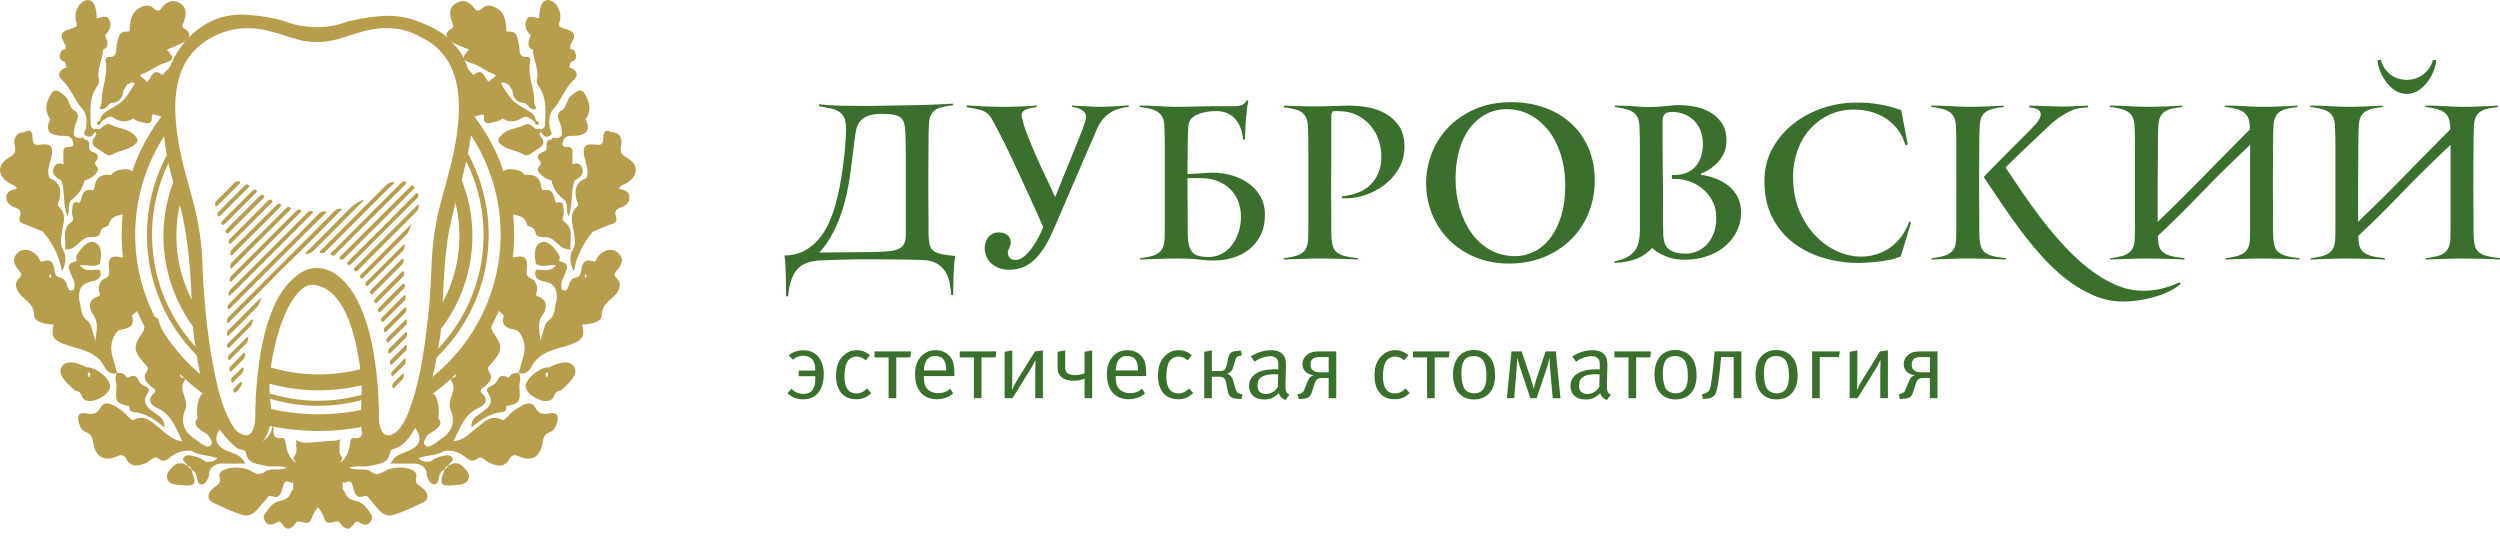 <?xml version="1.0" encoding="UTF-8"?> <svg xmlns="http://www.w3.org/2000/svg" width="200" height="43" viewBox="0 0 200 43" fill="none"><path d="M69.003 20.17C69.241 20.17 69.445 20.168 69.614 20.162C69.784 20.157 69.947 20.153 70.106 20.153C70.263 20.153 70.428 20.147 70.597 20.136C70.767 20.125 70.972 20.108 71.21 20.086C71.605 20.052 71.914 19.941 72.133 19.756C72.354 19.569 72.465 19.25 72.465 18.799V12.378C72.465 11.711 72.453 11.139 72.431 10.665C72.419 10.36 72.391 10.109 72.347 9.913C72.302 9.714 72.212 9.557 72.082 9.437C71.953 9.319 71.769 9.234 71.532 9.184C71.294 9.131 70.977 9.107 70.582 9.107C70.117 9.107 69.746 9.158 69.469 9.259C69.192 9.362 68.977 9.502 68.825 9.682C68.671 9.864 68.568 10.075 68.51 10.319C68.454 10.561 68.409 10.825 68.375 11.106L68.07 13.546C67.991 14.211 67.879 14.867 67.739 15.511C67.596 16.156 67.418 16.765 67.205 17.341C66.989 17.918 66.742 18.448 66.467 18.934C66.189 19.421 65.88 19.844 65.541 20.204L69.003 20.17ZM74.263 14.725L74.28 17.371V18.422C74.28 18.761 74.291 19.027 74.313 19.22C74.336 19.458 74.383 19.647 74.45 19.788C74.517 19.93 74.63 20.046 74.789 20.136C74.948 20.228 75.156 20.299 75.417 20.348C75.677 20.4 76.01 20.442 76.419 20.477C76.372 20.702 76.342 20.962 76.325 21.256C76.308 21.55 76.293 21.848 76.282 22.148C76.271 22.448 76.265 22.727 76.265 22.987C76.265 23.247 76.26 23.452 76.248 23.598H76.097C76.072 23.292 76.033 22.98 75.977 22.657C75.92 22.335 75.814 22.039 75.654 21.775C75.497 21.507 75.272 21.284 74.984 21.105C74.695 20.923 74.304 20.822 73.806 20.799C73.568 20.786 73.231 20.779 72.796 20.773C72.36 20.767 71.914 20.762 71.455 20.756C70.996 20.751 70.561 20.747 70.149 20.747H68.621C68.456 20.747 68.261 20.751 68.036 20.756C67.81 20.762 67.517 20.769 67.162 20.78C66.806 20.792 66.306 20.809 65.659 20.833C65.208 20.855 64.826 20.925 64.515 21.045C64.204 21.163 63.949 21.341 63.751 21.578C63.554 21.816 63.398 22.11 63.284 22.461C63.172 22.813 63.093 23.225 63.046 23.701H62.895C62.883 23.564 62.878 23.358 62.878 23.081C62.878 22.804 62.874 22.504 62.868 22.182C62.863 21.86 62.852 21.543 62.835 21.23C62.818 20.919 62.793 20.657 62.758 20.442C63.357 20.43 63.878 20.308 64.32 20.078C64.76 19.846 65.144 19.541 65.474 19.162C65.802 18.782 66.075 18.349 66.296 17.864C66.517 17.377 66.697 16.879 66.839 16.369C66.98 15.862 67.096 15.36 67.188 14.867C67.278 14.376 67.351 13.927 67.409 13.518C67.441 13.258 67.478 12.975 67.517 12.67C67.557 12.364 67.589 12.063 67.611 11.763C67.634 11.463 67.654 11.169 67.671 10.881C67.688 10.592 67.69 10.334 67.679 10.109C67.667 9.802 67.615 9.557 67.517 9.371C67.422 9.184 67.283 9.034 67.102 8.92C66.922 8.807 66.697 8.723 66.433 8.667C66.167 8.609 65.864 8.553 65.525 8.496V8.343C65.955 8.39 66.362 8.42 66.746 8.436C67.132 8.453 67.516 8.463 67.9 8.463C68.353 8.463 68.771 8.465 69.155 8.47C69.54 8.476 69.896 8.474 70.224 8.463L73.296 8.412C73.523 8.412 73.77 8.405 74.043 8.393C74.313 8.382 74.587 8.373 74.856 8.36C75.128 8.35 75.383 8.337 75.621 8.326C75.859 8.315 76.063 8.303 76.231 8.292V8.429C75.881 8.463 75.587 8.511 75.349 8.573C75.111 8.635 74.92 8.723 74.772 8.835C74.626 8.95 74.514 9.096 74.442 9.276C74.368 9.457 74.326 9.684 74.313 9.956C74.304 10.149 74.295 10.379 74.289 10.65C74.283 10.922 74.28 11.239 74.28 11.602L74.263 14.725ZM86.412 10.838C86.571 10.443 86.689 10.119 86.768 9.871C86.848 9.622 86.888 9.452 86.888 9.362C86.888 9.227 86.854 9.113 86.785 9.023C86.717 8.931 86.629 8.852 86.522 8.785C86.416 8.717 86.296 8.667 86.167 8.631C86.037 8.598 85.903 8.569 85.768 8.547V8.446L87.736 8.547C88.201 8.547 88.66 8.532 89.119 8.506C89.578 8.476 89.971 8.451 90.299 8.429V8.547C89.654 8.614 89.128 8.792 88.72 9.083C88.313 9.369 87.991 9.785 87.753 10.328L84.258 18.422C83.975 19.067 83.692 19.595 83.409 20.001C83.126 20.408 82.838 20.728 82.544 20.96C82.25 21.193 81.952 21.354 81.652 21.444C81.353 21.534 81.045 21.578 80.729 21.578C80.388 21.578 80.094 21.524 79.847 21.417C79.596 21.311 79.389 21.172 79.227 21.002C79.062 20.833 78.944 20.64 78.871 20.425C78.796 20.211 78.766 19.996 78.777 19.78C78.777 19.702 78.794 19.597 78.828 19.466C78.861 19.336 78.918 19.207 78.996 19.076C79.077 18.947 79.189 18.832 79.337 18.737C79.483 18.641 79.671 18.593 79.897 18.593C80.088 18.593 80.247 18.621 80.371 18.677C80.497 18.735 80.594 18.802 80.669 18.881C80.742 18.96 80.793 19.048 80.823 19.143C80.849 19.241 80.864 19.321 80.864 19.391C80.875 19.469 80.854 19.569 80.804 19.687C80.753 19.806 80.71 19.904 80.676 19.985C80.598 20.164 80.607 20.346 80.703 20.528C80.798 20.707 80.976 20.797 81.237 20.797C81.474 20.797 81.709 20.7 81.941 20.501C82.173 20.303 82.388 20.067 82.587 19.788C82.784 19.512 82.96 19.224 83.112 18.922C83.265 18.625 83.381 18.372 83.46 18.168C83.334 17.898 83.177 17.544 82.986 17.107C82.793 16.673 82.574 16.191 82.332 15.665C82.089 15.14 81.834 14.586 81.568 14.004C81.302 13.421 81.036 12.851 80.77 12.297C80.504 11.743 80.246 11.216 79.989 10.718C79.734 10.222 79.506 9.796 79.303 9.446C79.11 9.13 78.844 8.92 78.505 8.819C78.166 8.717 77.775 8.637 77.335 8.581V8.429C77.528 8.44 77.751 8.453 78.005 8.47C78.258 8.487 78.522 8.502 78.794 8.513C79.066 8.525 79.328 8.532 79.582 8.538C79.837 8.545 80.06 8.547 80.253 8.547H80.643C80.836 8.547 81.057 8.541 81.306 8.53C81.553 8.519 81.823 8.508 82.111 8.496C82.4 8.485 82.673 8.463 82.933 8.429V8.564C82.81 8.586 82.679 8.609 82.544 8.631C82.407 8.654 82.278 8.689 82.152 8.734C82.029 8.779 81.928 8.837 81.847 8.912C81.768 8.985 81.729 9.085 81.729 9.208C81.729 9.276 81.735 9.328 81.746 9.362C81.836 9.791 81.99 10.281 82.205 10.829C82.418 11.377 82.654 11.941 82.909 12.518C83.164 13.095 83.426 13.666 83.698 14.232C83.969 14.798 84.207 15.311 84.41 15.775L86.412 10.838ZM96.594 20.561C97.012 20.573 97.389 20.49 97.722 20.314C98.055 20.14 98.336 19.902 98.561 19.602C98.788 19.303 98.964 18.958 99.088 18.567C99.213 18.177 99.275 17.772 99.275 17.355C99.275 16.901 99.202 16.485 99.054 16.107C98.908 15.727 98.692 15.399 98.409 15.122C98.127 14.845 97.788 14.631 97.391 14.477C96.995 14.326 96.548 14.249 96.051 14.249H94.999V14.775L95.015 17.268V18.372C95.015 18.744 95.027 19.029 95.049 19.22C95.085 19.64 95.203 19.964 95.405 20.196C95.609 20.428 96.004 20.55 96.594 20.561ZM96.085 20.78C95.746 20.736 95.397 20.707 95.042 20.696C94.686 20.685 94.377 20.679 94.116 20.679C93.912 20.679 93.682 20.683 93.421 20.689C93.161 20.694 92.897 20.702 92.631 20.713C92.367 20.726 92.106 20.734 91.852 20.739C91.597 20.745 91.38 20.753 91.198 20.766V20.663C91.514 20.618 91.793 20.567 92.039 20.511C92.281 20.453 92.481 20.372 92.64 20.264C92.799 20.157 92.923 20.013 93.013 19.831C93.105 19.651 93.155 19.407 93.166 19.102C93.178 18.864 93.183 18.499 93.183 18.008V11.831C93.183 11.508 93.18 11.199 93.174 10.905C93.168 10.611 93.161 10.345 93.15 10.107C93.138 9.802 93.088 9.56 92.996 9.379C92.906 9.199 92.779 9.053 92.614 8.946C92.451 8.839 92.247 8.757 92.003 8.701C91.76 8.643 91.481 8.592 91.164 8.547V8.446C91.346 8.446 91.559 8.448 91.808 8.453C92.058 8.459 92.314 8.47 92.58 8.487C92.846 8.504 93.107 8.519 93.361 8.53C93.616 8.541 93.839 8.547 94.032 8.547C94.225 8.547 94.495 8.545 94.847 8.54C95.197 8.532 95.562 8.525 95.941 8.513C96.319 8.502 96.683 8.496 97.027 8.496H98.597C98.81 8.496 98.992 8.485 99.14 8.463C99.286 8.44 99.408 8.392 99.503 8.318C99.601 8.244 99.676 8.141 99.734 8.004L99.869 8.088C99.801 8.348 99.758 8.614 99.741 8.886C99.725 9.158 99.704 9.356 99.681 9.48C99.67 9.605 99.659 9.744 99.648 9.896C99.636 10.049 99.629 10.205 99.623 10.362C99.618 10.521 99.612 10.671 99.606 10.812C99.601 10.954 99.597 11.07 99.597 11.16H99.444C99.421 10.844 99.359 10.546 99.258 10.268C99.157 9.991 99.018 9.751 98.842 9.547C98.666 9.345 98.453 9.184 98.198 9.064C97.943 8.946 97.645 8.886 97.306 8.886C96.684 8.886 96.162 8.985 95.737 9.184C95.313 9.382 95.088 9.695 95.066 10.124C95.055 10.317 95.043 10.544 95.032 10.804C95.021 11.065 95.015 11.376 95.015 11.737L94.999 13.927C95.259 13.915 95.531 13.9 95.813 13.884C96.096 13.867 96.373 13.846 96.645 13.824C97.188 13.79 97.731 13.837 98.275 13.96C98.818 14.084 99.305 14.288 99.741 14.571C100.178 14.854 100.528 15.213 100.794 15.648C101.06 16.085 101.193 16.596 101.193 17.184C101.193 17.853 101.056 18.433 100.785 18.932C100.513 19.43 100.146 19.831 99.681 20.136C99.219 20.442 98.679 20.649 98.061 20.756C97.445 20.863 96.785 20.872 96.085 20.78ZM112.357 11.754C112.357 12.387 112.207 12.964 111.904 13.485C111.602 14.005 111.211 14.446 110.733 14.809C110.255 15.171 109.72 15.444 109.126 15.631C108.532 15.819 107.94 15.895 107.352 15.86V15.708C107.805 15.663 108.227 15.566 108.616 15.42C109.006 15.272 109.339 15.066 109.617 14.8C109.894 14.536 110.111 14.215 110.27 13.842C110.43 13.468 110.508 13.033 110.508 12.535C110.508 12.07 110.433 11.625 110.287 11.194C110.141 10.765 109.928 10.386 109.65 10.057C109.373 9.729 109.038 9.461 108.643 9.251C108.245 9.042 107.805 8.927 107.318 8.903C107.058 8.88 106.826 8.88 106.621 8.903L106.503 9.124V12.977L106.487 14.775L106.503 17.268V18.372C106.503 18.744 106.515 19.027 106.537 19.22C106.56 19.458 106.605 19.659 106.674 19.823C106.741 19.986 106.852 20.123 107.004 20.23C107.157 20.337 107.363 20.425 107.624 20.494C107.884 20.561 108.217 20.612 108.624 20.646V20.764C108.444 20.754 108.227 20.741 107.972 20.732C107.717 20.719 107.447 20.711 107.165 20.706C106.882 20.7 106.605 20.694 106.333 20.689C106.061 20.683 105.818 20.679 105.604 20.679C105.4 20.679 105.168 20.683 104.909 20.689C104.649 20.694 104.385 20.702 104.119 20.713C103.853 20.724 103.593 20.734 103.338 20.739C103.083 20.745 102.866 20.754 102.686 20.764V20.663C103.002 20.618 103.282 20.567 103.525 20.511C103.769 20.455 103.969 20.372 104.128 20.264C104.286 20.157 104.411 20.013 104.501 19.831C104.591 19.651 104.641 19.407 104.655 19.102C104.664 18.864 104.671 18.499 104.671 18.006V11.855C104.671 11.54 104.668 11.237 104.662 10.948C104.656 10.66 104.649 10.396 104.636 10.16C104.626 9.853 104.58 9.611 104.501 9.429C104.422 9.248 104.302 9.101 104.145 8.987C103.986 8.875 103.789 8.791 103.551 8.734C103.313 8.676 103.036 8.628 102.72 8.581V8.446C102.854 8.457 103.025 8.465 103.229 8.47C103.431 8.476 103.656 8.483 103.898 8.487C104.141 8.493 104.4 8.498 104.671 8.506C104.943 8.51 105.209 8.513 105.469 8.513L107.903 8.446C108.378 8.446 108.877 8.491 109.397 8.581C109.92 8.671 110.4 8.837 110.836 9.083C111.272 9.324 111.634 9.662 111.924 10.091C112.213 10.521 112.357 11.076 112.357 11.754ZM121.215 20.492C121.702 20.492 122.185 20.383 122.665 20.162C123.146 19.941 123.573 19.601 123.946 19.143C124.321 18.684 124.626 18.094 124.862 17.375C125.102 16.656 125.22 15.798 125.22 14.8C125.22 13.951 125.106 13.157 124.881 12.421C124.654 11.684 124.334 11.044 123.922 10.501C123.508 9.957 123.013 9.527 122.436 9.21C121.859 8.894 121.226 8.734 120.537 8.734C119.947 8.734 119.406 8.862 118.907 9.116C118.409 9.371 117.976 9.736 117.609 10.212C117.242 10.688 116.956 11.272 116.751 11.962C116.549 12.653 116.446 13.43 116.446 14.29C116.446 15.163 116.562 15.976 116.794 16.729C117.027 17.484 117.349 18.139 117.763 18.701C118.175 19.261 118.675 19.7 119.263 20.018C119.851 20.335 120.503 20.492 121.215 20.492ZM127.578 14.434C127.578 15.386 127.408 16.268 127.069 17.083C126.73 17.896 126.256 18.602 125.643 19.194C125.033 19.788 124.31 20.252 123.472 20.586C122.635 20.921 121.725 21.086 120.739 21.086C119.722 21.086 118.802 20.912 117.982 20.561C117.162 20.211 116.465 19.741 115.888 19.153C115.311 18.565 114.865 17.881 114.554 17.1C114.243 16.319 114.088 15.504 114.088 14.655C114.088 13.841 114.238 13.046 114.537 12.271C114.837 11.497 115.275 10.808 115.852 10.201C116.429 9.596 117.143 9.107 117.991 8.734C118.84 8.36 119.812 8.174 120.91 8.174C121.871 8.174 122.759 8.32 123.573 8.614C124.388 8.91 125.093 9.328 125.686 9.871C126.28 10.413 126.743 11.07 127.078 11.838C127.411 12.608 127.578 13.473 127.578 14.434ZM133.042 17.184V17.71C133.042 17.879 133.046 18.038 133.052 18.184C133.055 18.332 133.059 18.454 133.059 18.55V18.744C133.07 18.994 133.104 19.215 133.16 19.407C133.216 19.599 133.316 19.76 133.456 19.891C133.597 20.02 133.784 20.119 134.014 20.189C134.245 20.256 134.546 20.29 134.917 20.29C135.166 20.29 135.43 20.235 135.713 20.129C135.994 20.02 136.253 19.852 136.491 19.619C136.727 19.387 136.921 19.087 137.073 18.72C137.225 18.353 137.302 17.909 137.302 17.388C137.302 16.935 137.21 16.523 137.03 16.15C136.848 15.775 136.607 15.453 136.3 15.182C135.994 14.91 135.644 14.698 135.249 14.545C134.852 14.393 134.445 14.316 134.027 14.316H133.754V13.994H134.027C134.376 13.994 134.691 13.932 134.968 13.807C135.245 13.683 135.477 13.511 135.665 13.29C135.85 13.069 135.992 12.808 136.088 12.509C136.183 12.209 136.232 11.885 136.232 11.535C136.232 11.115 136.168 10.748 136.037 10.43C135.91 10.113 135.728 9.845 135.498 9.624C135.268 9.403 135.003 9.238 134.706 9.124C134.406 9.012 134.089 8.953 133.75 8.953C133.447 8.953 133.248 9.025 133.153 9.167C133.055 9.307 133.008 9.44 133.008 9.564V11.669C133.008 12.585 133.016 13.502 133.033 14.418C133.052 15.335 133.053 16.257 133.042 17.184ZM132.16 19.831C131.561 20.567 130.566 20.968 129.174 21.035L129.139 20.917C129.558 20.827 129.899 20.711 130.167 20.569C130.431 20.428 130.641 20.252 130.794 20.043C130.946 19.835 131.051 19.589 131.107 19.306C131.165 19.022 131.193 18.694 131.193 18.321V11.848C131.193 11.537 131.19 11.235 131.184 10.939C131.178 10.645 131.171 10.381 131.158 10.141C131.147 9.838 131.1 9.594 131.014 9.412C130.929 9.231 130.806 9.085 130.641 8.97C130.476 8.858 130.274 8.774 130.03 8.717C129.787 8.661 129.508 8.609 129.191 8.564V8.446C129.802 8.446 130.321 8.465 130.751 8.504C131.18 8.545 131.561 8.564 131.888 8.564C132.079 8.564 132.293 8.558 132.525 8.547C132.756 8.536 132.969 8.519 133.16 8.496C133.387 8.474 133.614 8.451 133.84 8.429C134.303 8.393 134.788 8.41 135.29 8.48C135.794 8.547 136.255 8.689 136.672 8.903C137.092 9.118 137.437 9.416 137.708 9.795C137.98 10.173 138.117 10.658 138.117 11.244C138.117 11.675 138.03 12.048 137.862 12.364C137.691 12.681 137.491 12.945 137.259 13.155C137.026 13.363 136.798 13.53 136.571 13.655C136.346 13.779 136.176 13.857 136.064 13.893V13.977C136.47 14.034 136.865 14.136 137.249 14.283C137.635 14.429 137.98 14.625 138.285 14.867C138.59 15.112 138.834 15.412 139.016 15.768C139.195 16.124 139.287 16.54 139.287 17.014C139.287 17.512 139.182 17.988 138.973 18.439C138.763 18.892 138.461 19.293 138.066 19.643C137.669 19.996 137.191 20.273 136.631 20.475C136.071 20.679 135.445 20.78 134.756 20.78C134.597 20.78 134.417 20.771 134.213 20.749C134.009 20.726 133.793 20.679 133.569 20.612C133.342 20.544 133.108 20.449 132.864 20.323C132.621 20.198 132.387 20.035 132.16 19.831ZM152.064 20.509C151.792 20.634 151.478 20.73 151.122 20.799C150.766 20.867 150.421 20.917 150.088 20.951C149.754 20.985 149.462 21.007 149.213 21.018C148.964 21.03 148.807 21.037 148.737 21.037C147.731 21.037 146.772 20.9 145.862 20.629C144.952 20.357 144.144 19.951 143.444 19.407C142.743 18.864 142.185 18.184 141.773 17.371C141.359 16.557 141.153 15.605 141.153 14.521C141.153 13.513 141.374 12.619 141.816 11.838C142.256 11.059 142.824 10.399 143.521 9.862C144.216 9.324 144.997 8.914 145.862 8.631C146.727 8.35 147.583 8.208 148.434 8.208C148.58 8.208 148.786 8.212 149.052 8.215C149.318 8.221 149.618 8.247 149.951 8.29C150.285 8.333 150.635 8.397 151.004 8.48C151.371 8.562 151.736 8.674 152.098 8.819L152.624 11.568L152.42 11.602C152.319 11.194 152.146 10.817 151.903 10.473C151.659 10.128 151.362 9.828 151.013 9.573C150.661 9.319 150.256 9.122 149.799 8.98C149.34 8.837 148.846 8.768 148.314 8.768C147.578 8.768 146.915 8.91 146.319 9.193C145.725 9.476 145.214 9.86 144.785 10.349C144.354 10.836 144.023 11.405 143.792 12.055C143.56 12.707 143.444 13.402 143.444 14.136C143.444 15.146 143.607 16.043 143.936 16.83C144.264 17.619 144.691 18.287 145.218 18.836C145.742 19.385 146.325 19.805 146.965 20.095C147.604 20.383 148.241 20.528 148.874 20.528C149.292 20.528 149.7 20.468 150.095 20.348C150.492 20.23 150.86 20.052 151.199 19.814C151.538 19.576 151.841 19.28 152.107 18.922C152.373 18.567 152.59 18.158 152.759 17.694L152.879 17.828L152.064 20.509ZM171.459 23.259C171.991 23.259 172.487 23.203 172.944 23.09C173.403 22.976 173.875 22.807 174.362 22.581L174.463 22.699C174.203 22.936 173.881 23.146 173.495 23.328C173.111 23.508 172.706 23.658 172.283 23.776C171.858 23.896 171.436 23.984 171.018 24.04C170.599 24.096 170.221 24.124 169.881 24.124C169.055 24.124 168.269 23.967 167.523 23.648C166.776 23.332 166.056 22.91 165.367 22.386C164.678 21.86 164.024 21.255 163.408 20.569C162.792 19.885 162.205 19.173 161.651 18.432C161.096 17.692 160.574 16.952 160.081 16.218C159.588 15.481 159.128 14.798 158.699 14.163C158.789 14.062 158.933 13.91 159.131 13.706C159.328 13.502 159.553 13.273 159.802 13.018C160.049 12.764 160.313 12.498 160.591 12.22C160.868 11.943 161.132 11.681 161.379 11.432C161.628 11.182 161.853 10.96 162.05 10.761C162.248 10.564 162.393 10.42 162.483 10.328C162.606 10.205 162.749 10.051 162.906 9.871C163.065 9.69 163.174 9.508 163.23 9.328C163.286 9.146 163.258 8.987 163.144 8.852C163.031 8.717 162.765 8.631 162.348 8.598V8.446L165.096 8.53L167.031 8.446V8.598C166.974 8.598 166.894 8.601 166.793 8.607C166.691 8.613 166.583 8.624 166.47 8.641C166.356 8.658 166.244 8.678 166.131 8.701C166.017 8.723 165.922 8.751 165.843 8.785C165.583 8.886 165.268 9.056 164.901 9.294C164.534 9.53 164.168 9.824 163.807 10.177C163.681 10.3 163.46 10.51 163.144 10.804C162.827 11.098 162.494 11.411 162.143 11.746C161.793 12.08 161.456 12.402 161.134 12.713C160.812 13.024 160.581 13.254 160.446 13.4C160.83 13.977 161.263 14.622 161.744 15.335C162.226 16.047 162.745 16.768 163.305 17.499C163.865 18.227 164.462 18.937 165.096 19.629C165.729 20.318 166.388 20.932 167.074 21.47C167.757 22.006 168.467 22.438 169.203 22.768C169.938 23.094 170.691 23.259 171.459 23.259ZM160.463 20.766C160.282 20.753 160.064 20.741 159.81 20.732C159.557 20.719 159.287 20.711 159.004 20.706C158.721 20.7 158.444 20.694 158.172 20.689C157.901 20.683 157.657 20.679 157.444 20.679C157.24 20.679 157.007 20.683 156.747 20.689C156.487 20.694 156.224 20.702 155.958 20.713C155.692 20.726 155.432 20.734 155.177 20.739C154.922 20.745 154.705 20.753 154.525 20.766V20.663C154.842 20.618 155.121 20.567 155.365 20.511C155.608 20.453 155.81 20.372 155.975 20.264C156.14 20.157 156.264 20.013 156.348 19.831C156.432 19.651 156.481 19.407 156.492 19.102C156.503 18.864 156.509 18.499 156.509 18.008V11.831C156.509 11.508 156.507 11.199 156.502 10.905C156.496 10.611 156.487 10.345 156.475 10.107C156.464 9.802 156.414 9.56 156.324 9.379C156.232 9.199 156.104 9.053 155.941 8.946C155.777 8.839 155.572 8.757 155.331 8.701C155.087 8.644 154.806 8.592 154.49 8.547V8.446C154.671 8.446 154.893 8.448 155.153 8.453C155.411 8.459 155.681 8.47 155.958 8.487C156.236 8.504 156.503 8.519 156.764 8.53C157.024 8.541 157.251 8.547 157.444 8.547C157.669 8.547 157.912 8.545 158.172 8.54C158.433 8.532 158.693 8.525 158.953 8.513C159.214 8.502 159.459 8.491 159.692 8.48C159.924 8.468 160.124 8.457 160.295 8.446V8.564C159.943 8.598 159.648 8.646 159.412 8.708C159.175 8.77 158.982 8.858 158.835 8.97C158.688 9.085 158.577 9.231 158.504 9.412C158.429 9.594 158.388 9.821 158.377 10.091C158.365 10.283 158.356 10.516 158.35 10.787C158.345 11.059 158.343 11.376 158.343 11.737L158.326 14.775L158.343 17.268V18.372C158.343 18.744 158.354 19.029 158.377 19.22C158.399 19.458 158.444 19.659 158.511 19.823C158.581 19.986 158.689 20.123 158.843 20.23C158.997 20.337 159.203 20.425 159.463 20.492C159.721 20.561 160.057 20.612 160.463 20.646V20.766Z" fill="#3B6F2D"></path><path d="M183.313 20.73C183.058 20.721 182.79 20.711 182.508 20.706C182.225 20.7 181.948 20.695 181.676 20.689C181.404 20.683 181.161 20.68 180.945 20.68C180.743 20.68 180.511 20.683 180.25 20.689C179.99 20.695 179.726 20.702 179.462 20.713C179.196 20.724 178.936 20.734 178.681 20.739C178.426 20.745 178.209 20.753 178.027 20.764V20.663C178.344 20.618 178.625 20.567 178.868 20.509C179.11 20.453 179.31 20.372 179.469 20.264C179.629 20.157 179.752 20.013 179.844 19.831C179.934 19.651 179.984 19.408 179.996 19.102C180.007 18.864 180.013 18.499 180.013 18.007V11.585C178.553 12.953 177.233 14.255 176.051 15.487C174.869 16.722 173.728 17.846 172.632 18.864V19.05C172.632 19.063 172.634 19.08 172.64 19.102C172.645 19.125 172.649 19.164 172.649 19.22C172.659 19.458 172.702 19.659 172.775 19.823C172.85 19.986 172.962 20.123 173.116 20.23C173.267 20.339 173.477 20.425 173.743 20.492C174.009 20.562 174.346 20.612 174.753 20.646V20.764C174.571 20.753 174.354 20.741 174.099 20.73C173.844 20.721 173.576 20.711 173.294 20.706C173.011 20.7 172.734 20.695 172.462 20.689C172.19 20.683 171.947 20.68 171.731 20.68C171.529 20.68 171.297 20.683 171.036 20.689C170.776 20.695 170.514 20.702 170.248 20.713C169.982 20.724 169.721 20.734 169.467 20.739C169.212 20.745 168.995 20.753 168.813 20.764V20.663C169.13 20.618 169.411 20.567 169.654 20.509C169.896 20.453 170.096 20.372 170.255 20.264C170.415 20.157 170.538 20.013 170.63 19.831C170.72 19.651 170.77 19.408 170.782 19.102C170.793 18.864 170.799 18.499 170.799 18.007V11.831C170.799 11.509 170.795 11.2 170.791 10.905C170.784 10.611 170.776 10.345 170.765 10.109C170.754 9.802 170.703 9.559 170.613 9.379C170.521 9.197 170.394 9.053 170.231 8.946C170.066 8.838 169.862 8.757 169.618 8.699C169.377 8.643 169.096 8.592 168.779 8.547V8.446C168.961 8.446 169.18 8.448 169.441 8.454C169.701 8.459 169.971 8.47 170.248 8.487C170.523 8.504 170.793 8.519 171.053 8.53C171.314 8.542 171.538 8.547 171.731 8.547C171.958 8.547 172.202 8.545 172.462 8.538C172.722 8.534 172.981 8.525 173.241 8.513C173.502 8.502 173.749 8.491 173.981 8.48C174.211 8.469 174.414 8.457 174.582 8.446V8.564C174.232 8.598 173.938 8.646 173.7 8.708C173.462 8.772 173.271 8.858 173.123 8.972C172.977 9.085 172.867 9.233 172.793 9.413C172.719 9.594 172.675 9.819 172.666 10.092C172.653 10.284 172.645 10.516 172.64 10.787C172.634 11.059 172.632 11.376 172.632 11.737L172.614 14.775V17.744C173.859 16.557 175.094 15.332 176.322 14.071C177.549 12.809 178.769 11.574 179.979 10.362V10.109C179.968 9.802 179.917 9.559 179.827 9.379C179.735 9.197 179.608 9.053 179.445 8.946C179.28 8.838 179.076 8.757 178.833 8.699C178.589 8.643 178.31 8.592 177.993 8.547V8.446C178.175 8.446 178.394 8.448 178.655 8.454C178.915 8.459 179.185 8.47 179.462 8.487C179.739 8.504 180.007 8.519 180.267 8.53C180.528 8.542 180.752 8.547 180.945 8.547C181.172 8.547 181.416 8.545 181.676 8.538C181.936 8.534 182.197 8.525 182.457 8.513C182.717 8.502 182.963 8.491 183.195 8.48C183.425 8.469 183.628 8.457 183.796 8.446V8.564C183.446 8.598 183.152 8.646 182.914 8.708C182.678 8.772 182.483 8.858 182.337 8.972C182.191 9.085 182.081 9.233 182.006 9.413C181.933 9.594 181.889 9.819 181.88 10.092C181.867 10.284 181.86 10.516 181.854 10.787C181.848 11.059 181.845 11.376 181.845 11.737L181.828 14.775L181.845 17.269V18.372C181.845 18.745 181.858 19.027 181.88 19.22C181.903 19.458 181.948 19.659 182.015 19.823C182.082 19.986 182.193 20.123 182.347 20.23C182.498 20.339 182.704 20.425 182.965 20.492C183.225 20.562 183.56 20.612 183.967 20.646V20.764C183.785 20.753 183.568 20.741 183.313 20.73ZM192.535 6.391C192.716 6.391 192.909 6.367 193.112 6.316C193.316 6.264 193.516 6.178 193.715 6.052C193.911 5.928 194.093 5.764 194.258 5.561C194.423 5.357 194.548 5.102 194.64 4.797H194.895C194.895 5.013 194.837 5.275 194.724 5.586C194.61 5.899 194.453 6.198 194.249 6.485C194.046 6.775 193.799 7.017 193.511 7.215C193.222 7.414 192.904 7.511 192.551 7.511C192.179 7.511 191.847 7.41 191.561 7.206C191.27 7.004 191.027 6.756 190.83 6.468C190.631 6.18 190.48 5.884 190.371 5.578C190.264 5.273 190.21 5.013 190.21 4.797H190.465C190.555 5.102 190.68 5.357 190.839 5.561C190.997 5.764 191.171 5.928 191.364 6.052C191.557 6.178 191.755 6.264 191.96 6.316C192.162 6.367 192.355 6.391 192.535 6.391ZM200.001 20.766C199.821 20.753 199.602 20.743 199.347 20.73C199.094 20.719 198.825 20.711 198.542 20.706C198.259 20.7 197.982 20.695 197.712 20.689C197.44 20.683 197.197 20.68 196.981 20.68C196.777 20.68 196.545 20.683 196.285 20.689C196.024 20.695 195.762 20.704 195.496 20.713C195.23 20.726 194.97 20.734 194.717 20.739C194.462 20.745 194.243 20.753 194.063 20.766V20.663C194.38 20.618 194.659 20.567 194.902 20.509C195.146 20.453 195.346 20.372 195.505 20.264C195.663 20.157 195.786 20.013 195.878 19.831C195.968 19.651 196.021 19.408 196.03 19.102C196.041 18.864 196.047 18.499 196.047 18.009V11.584C194.588 12.955 193.267 14.255 192.085 15.487C190.903 16.72 189.764 17.846 188.667 18.864V19.05C188.667 19.063 188.668 19.08 188.674 19.102C188.682 19.125 188.683 19.164 188.683 19.22C188.695 19.458 188.738 19.659 188.811 19.823C188.884 19.986 188.998 20.123 189.15 20.23C189.303 20.337 189.511 20.425 189.777 20.492C190.043 20.562 190.38 20.612 190.787 20.646V20.766C190.607 20.753 190.388 20.743 190.133 20.73C189.88 20.719 189.611 20.711 189.328 20.706C189.045 20.7 188.768 20.695 188.496 20.689C188.226 20.683 187.983 20.68 187.767 20.68C187.563 20.68 187.331 20.683 187.071 20.689C186.81 20.695 186.548 20.704 186.282 20.713C186.016 20.726 185.756 20.734 185.501 20.739C185.248 20.745 185.029 20.753 184.849 20.766V20.663C185.166 20.618 185.445 20.567 185.688 20.509C185.932 20.453 186.132 20.372 186.291 20.264C186.449 20.157 186.572 20.013 186.664 19.831C186.754 19.651 186.807 19.408 186.816 19.102C186.829 18.864 186.833 18.499 186.833 18.009V11.831C186.833 11.509 186.831 11.2 186.825 10.905C186.82 10.611 186.81 10.345 186.799 10.107C186.79 9.802 186.737 9.559 186.647 9.379C186.556 9.199 186.43 9.055 186.265 8.946C186.1 8.839 185.898 8.757 185.655 8.699C185.411 8.643 185.132 8.592 184.813 8.547V8.446C184.995 8.446 185.216 8.448 185.477 8.454C185.737 8.459 186.005 8.47 186.282 8.487C186.559 8.504 186.829 8.519 187.089 8.53C187.348 8.542 187.574 8.547 187.767 8.547C187.992 8.547 188.236 8.545 188.496 8.54C188.756 8.534 189.017 8.525 189.277 8.513C189.538 8.502 189.783 8.491 190.015 8.48C190.247 8.469 190.448 8.457 190.618 8.446V8.564C190.268 8.598 189.972 8.646 189.736 8.708C189.498 8.77 189.305 8.858 189.159 8.97C189.011 9.085 188.901 9.233 188.828 9.413C188.755 9.594 188.712 9.819 188.7 10.092C188.689 10.284 188.682 10.516 188.674 10.787C188.668 11.059 188.667 11.376 188.667 11.737L188.65 14.775V17.744C189.893 16.557 191.13 15.332 192.357 14.071C193.585 12.81 194.803 11.574 196.015 10.362V10.107C196.002 9.802 195.951 9.559 195.861 9.379C195.77 9.199 195.642 9.055 195.479 8.946C195.316 8.839 195.112 8.757 194.869 8.699C194.625 8.643 194.344 8.592 194.028 8.547V8.446C194.209 8.446 194.43 8.448 194.691 8.454C194.951 8.459 195.219 8.47 195.496 8.487C195.773 8.504 196.041 8.519 196.302 8.53C196.562 8.542 196.789 8.547 196.981 8.547C197.206 8.547 197.45 8.545 197.712 8.54C197.97 8.534 198.231 8.525 198.491 8.513C198.752 8.502 198.997 8.491 199.229 8.48C199.462 8.469 199.662 8.457 199.832 8.446V8.564C199.48 8.598 199.186 8.646 198.95 8.708C198.712 8.77 198.519 8.858 198.373 8.97C198.225 9.085 198.115 9.233 198.042 9.413C197.969 9.594 197.926 9.819 197.914 10.092C197.903 10.284 197.896 10.516 197.888 10.787C197.882 11.059 197.881 11.376 197.881 11.737L197.864 14.775L197.881 17.269V18.372C197.881 18.747 197.892 19.029 197.914 19.22C197.937 19.458 197.982 19.659 198.049 19.823C198.118 19.986 198.229 20.123 198.381 20.23C198.534 20.337 198.74 20.425 199.001 20.492C199.261 20.562 199.595 20.612 200.001 20.646V20.766Z" fill="#3B6F2D"></path><path d="M27.338 16.695C27.359 16.811 27.254 16.845 27.194 16.905C25.845 18.259 24.519 19.638 23.137 20.959C22.019 22.024 20.985 23.173 19.866 24.237C19.37 24.709 18.898 25.205 18.409 25.686C18.351 25.744 18.297 25.874 18.195 25.806C18.121 25.754 18.166 25.634 18.177 25.546C18.19 25.449 18.261 25.387 18.327 25.323C20.726 22.924 23.126 20.524 25.525 18.125C25.926 17.724 26.327 17.323 26.728 16.92C26.919 16.729 27.009 16.694 27.338 16.695ZM26.162 16.95C25.712 17.388 25.259 17.819 24.815 18.263C23.002 20.071 21.194 21.88 19.385 23.688C19.068 24.004 18.752 24.321 18.431 24.636C18.383 24.683 18.336 24.774 18.255 24.729C18.184 24.69 18.222 24.596 18.222 24.527C18.222 24.418 18.284 24.345 18.358 24.27C19.282 23.349 20.2 22.42 21.121 21.496C21.981 20.638 22.846 19.788 23.704 18.928C24.311 18.321 24.913 17.711 25.512 17.094C25.686 16.918 25.881 16.855 26.162 16.95ZM18.287 23.566C18.276 23.287 18.426 23.173 18.544 23.055C19.317 22.277 20.099 21.508 20.874 20.732C22.082 19.524 23.287 18.312 24.495 17.104C24.602 16.995 24.697 16.858 24.884 16.888C24.937 16.898 24.999 16.898 25.027 16.954C25.055 17.016 25.004 17.055 24.967 17.093C24.832 17.231 24.695 17.364 24.561 17.501C22.614 19.445 20.67 21.39 18.724 23.336C18.639 23.418 18.551 23.499 18.463 23.579C18.426 23.615 18.388 23.673 18.327 23.635C18.272 23.604 18.285 23.54 18.287 23.566ZM32.508 14.618C32.473 14.73 32.385 14.803 32.31 14.878C31.838 15.35 31.362 15.819 30.89 16.289C29.59 17.587 28.292 18.889 26.99 20.183C26.853 20.32 26.69 20.597 26.486 20.372C26.355 20.226 26.63 20.101 26.739 19.992C28.5 18.22 30.268 16.457 32.032 14.691C32.124 14.599 32.212 14.504 32.358 14.521C32.426 14.528 32.486 14.543 32.508 14.618ZM27.355 20.781C27.276 20.764 27.196 20.749 27.17 20.674C27.136 20.578 27.215 20.517 27.269 20.462C27.578 20.151 27.895 19.848 28.206 19.539C29.708 18.04 31.208 16.544 32.709 15.047C32.722 15.034 32.733 15.017 32.748 15.008C32.847 14.933 32.922 14.743 33.081 14.892C33.244 15.041 33.07 15.133 32.984 15.223C32.66 15.556 32.328 15.886 31.999 16.216C30.549 17.664 29.103 19.112 27.653 20.558C27.565 20.646 27.49 20.76 27.355 20.781ZM18.377 22.38C18.37 22.242 18.435 22.139 18.531 22.043C20.252 20.324 21.972 18.602 23.693 16.881C23.718 16.856 23.744 16.828 23.774 16.808C23.877 16.733 23.998 16.742 24.077 16.821C24.178 16.922 24.042 16.98 23.987 17.034C23.032 17.995 22.073 18.951 21.116 19.908L18.593 22.431C18.544 22.48 18.501 22.566 18.415 22.53C18.36 22.508 18.381 22.435 18.377 22.38ZM31.56 14.633C31.206 14.972 30.849 15.306 30.502 15.652C29.236 16.916 27.975 18.188 26.711 19.454C26.479 19.689 26.243 19.915 26.01 20.149C25.948 20.209 25.879 20.251 25.791 20.243C25.72 20.239 25.632 20.258 25.593 20.181C25.549 20.095 25.639 20.054 25.688 20.007C26.831 18.863 27.973 17.722 29.116 16.579C29.725 15.972 30.33 15.365 30.944 14.766C31.09 14.624 31.291 14.579 31.491 14.556L31.56 14.633ZM33.48 15.618C33.488 15.776 33.374 15.841 33.293 15.922C31.939 17.28 30.581 18.636 29.225 19.992C28.856 20.361 28.487 20.728 28.119 21.097C28.029 21.185 27.945 21.27 27.822 21.15C27.689 21.022 27.823 20.947 27.889 20.882C28.902 19.869 29.921 18.864 30.935 17.851C31.682 17.104 32.422 16.347 33.168 15.596C33.229 15.534 33.276 15.431 33.383 15.454C33.473 15.47 33.449 15.572 33.48 15.618ZM33.488 16.341C33.537 16.63 33.445 16.808 33.278 16.973C32.158 18.089 31.04 19.209 29.923 20.327C29.502 20.747 29.084 21.168 28.665 21.588C28.578 21.674 28.498 21.779 28.369 21.654C28.232 21.519 28.361 21.44 28.44 21.361C30.054 19.743 31.669 18.126 33.284 16.51C33.334 16.459 33.394 16.418 33.488 16.341ZM18.426 21.227C18.416 21.148 18.486 21.047 18.581 20.953C19.314 20.226 20.046 19.498 20.777 18.769C21.457 18.091 22.135 17.415 22.813 16.737C22.839 16.71 22.863 16.684 22.888 16.656C22.989 16.532 23.129 16.529 23.227 16.619C23.354 16.735 23.197 16.813 23.133 16.877C22.262 17.75 21.384 18.615 20.509 19.486C19.881 20.112 19.259 20.741 18.634 21.369C18.585 21.418 18.555 21.519 18.467 21.47C18.407 21.438 18.435 21.352 18.426 21.227ZM24.426 20.339C24.459 20.181 24.564 20.118 24.645 20.037C25.761 18.919 26.891 17.814 27.99 16.68C28.305 16.354 28.663 16.146 29.071 15.97C29.097 16.088 29.015 16.12 28.968 16.165C27.664 17.471 26.357 18.773 25.057 20.082C24.881 20.258 24.675 20.299 24.426 20.339ZM32.92 17.922C32.814 18.237 32.724 18.565 32.478 18.808C31.366 19.919 30.255 21.032 29.14 22.142C29.08 22.204 29.019 22.319 28.919 22.27C28.76 22.193 28.755 22.073 28.884 21.944C29.281 21.551 29.674 21.155 30.067 20.762C30.997 19.831 31.926 18.9 32.857 17.969C32.873 17.95 32.898 17.937 32.92 17.922ZM18.433 20.275C18.418 20.121 18.478 20.026 18.568 19.938C19.716 18.801 20.865 17.66 22.013 16.521C22.05 16.484 22.09 16.444 22.127 16.405C22.217 16.311 22.328 16.24 22.436 16.345C22.552 16.457 22.427 16.549 22.36 16.619C21.887 17.1 21.406 17.574 20.93 18.052C20.183 18.801 19.437 19.55 18.688 20.297C18.632 20.354 18.581 20.44 18.486 20.415C18.403 20.395 18.45 20.305 18.433 20.275ZM18.295 19.323C18.287 19.207 18.351 19.151 18.409 19.095C19.407 18.093 20.406 17.091 21.404 16.09C21.423 16.07 21.445 16.053 21.466 16.034C21.562 15.946 21.672 15.941 21.76 16.025C21.882 16.141 21.741 16.205 21.681 16.265C21.202 16.752 20.715 17.235 20.232 17.718C19.67 18.278 19.108 18.84 18.546 19.4C18.497 19.451 18.456 19.541 18.375 19.516C18.276 19.486 18.336 19.368 18.295 19.323ZM18.173 18.683C18.104 18.677 18.085 18.621 18.062 18.572C18.023 18.486 18.051 18.411 18.115 18.348C18.261 18.198 18.409 18.05 18.557 17.9C19.288 17.173 20.016 16.444 20.745 15.716C20.771 15.69 20.799 15.667 20.825 15.641C20.927 15.545 21.026 15.562 21.114 15.654C21.213 15.762 21.099 15.815 21.041 15.875C20.396 16.521 19.75 17.167 19.104 17.812C18.853 18.065 18.602 18.317 18.349 18.569C18.299 18.617 18.252 18.679 18.173 18.683ZM32.379 19.501C32.386 19.771 32.347 19.953 32.179 20.118C31.289 20.998 30.407 21.886 29.521 22.77C29.457 22.834 29.399 22.963 29.283 22.834C29.193 22.734 29.206 22.645 29.301 22.549C30.041 21.817 30.779 21.084 31.515 20.35C31.721 20.144 31.922 19.93 32.128 19.724C32.195 19.657 32.272 19.597 32.379 19.501ZM17.877 17.997C17.778 18.01 17.768 17.943 17.735 17.904C17.667 17.823 17.694 17.761 17.763 17.692C18.025 17.437 18.282 17.177 18.538 16.918C19.061 16.396 19.584 15.871 20.106 15.349C20.159 15.298 20.213 15.249 20.267 15.199C20.357 15.116 20.438 15.161 20.507 15.229C20.599 15.313 20.526 15.375 20.468 15.433C20.024 15.879 19.578 16.326 19.134 16.772C18.806 17.102 18.478 17.433 18.149 17.761C18.059 17.849 17.958 17.928 17.877 17.997ZM32.291 20.824C32.31 20.981 32.248 21.078 32.16 21.165C31.399 21.925 30.641 22.688 29.878 23.448C29.82 23.506 29.755 23.613 29.657 23.5C29.562 23.39 29.588 23.285 29.687 23.188C30.023 22.852 30.356 22.517 30.691 22.182L32.083 20.79C32.128 20.745 32.166 20.678 32.237 20.691C32.327 20.708 32.274 20.798 32.291 20.824ZM18.192 26.898C18.137 26.7 18.136 26.548 18.27 26.413C19.11 25.572 19.949 24.731 20.79 23.892C20.801 23.879 20.822 23.877 20.91 23.841C20.779 24.117 20.741 24.383 20.561 24.566C19.82 25.325 19.065 26.07 18.314 26.82C18.289 26.844 18.254 26.859 18.192 26.898ZM17.521 17.328C17.394 17.315 17.356 17.096 17.456 16.978C17.587 16.826 17.733 16.688 17.873 16.546C18.416 16.002 18.958 15.461 19.503 14.921C19.561 14.863 19.621 14.803 19.692 14.766C19.775 14.721 19.853 14.772 19.911 14.83C19.973 14.892 19.928 14.95 19.881 14.995C19.127 15.749 18.372 16.504 17.615 17.257C17.583 17.287 17.544 17.31 17.521 17.328ZM32.334 21.863C32.345 21.998 32.298 22.069 32.229 22.139C31.564 22.8 30.903 23.467 30.234 24.126C30.174 24.186 30.111 24.33 29.996 24.214C29.892 24.107 29.916 23.989 30.026 23.881C30.506 23.405 30.982 22.927 31.457 22.448C31.669 22.236 31.879 22.021 32.092 21.807C32.141 21.757 32.188 21.68 32.27 21.708C32.356 21.74 32.33 21.83 32.334 21.863ZM32.394 22.86C32.4 22.959 32.351 23.03 32.282 23.1C31.695 23.688 31.111 24.28 30.523 24.868C30.465 24.926 30.403 25.042 30.302 24.954C30.221 24.885 30.214 24.774 30.277 24.679C30.317 24.617 30.367 24.563 30.42 24.512C30.995 23.937 31.572 23.364 32.147 22.789C32.197 22.74 32.244 22.663 32.328 22.693C32.4 22.719 32.386 22.798 32.394 22.86ZM32.45 23.77C32.465 23.943 32.383 24.032 32.298 24.117C31.795 24.619 31.289 25.123 30.779 25.621C30.718 25.681 30.652 25.825 30.541 25.715C30.451 25.625 30.455 25.499 30.558 25.396C31.128 24.827 31.693 24.257 32.263 23.69C32.3 23.652 32.345 23.602 32.405 23.635C32.471 23.675 32.448 23.748 32.45 23.77ZM20.232 25.563C20.218 25.773 20.175 25.969 20.02 26.127C19.494 26.655 18.965 27.183 18.433 27.709C18.377 27.766 18.315 27.895 18.22 27.812C18.132 27.736 18.152 27.599 18.22 27.509C18.3 27.398 18.403 27.309 18.501 27.211C19.01 26.692 19.52 26.174 20.031 25.655C20.08 25.606 20.125 25.537 20.232 25.563ZM17.253 16.542C17.163 16.319 17.21 16.171 17.375 16.015C17.81 15.601 18.226 15.165 18.649 14.738C18.746 14.642 18.829 14.523 18.982 14.517C19.059 14.515 19.162 14.483 19.201 14.579C19.235 14.661 19.149 14.704 19.1 14.755C18.651 15.197 18.207 15.645 17.755 16.085C17.6 16.235 17.476 16.422 17.253 16.542ZM32.514 24.742C32.527 24.872 32.469 24.969 32.379 25.057C31.909 25.527 31.439 26.001 30.967 26.471C30.914 26.524 30.856 26.627 30.766 26.546C30.699 26.484 30.686 26.381 30.723 26.291C30.746 26.243 30.785 26.2 30.822 26.162C31.319 25.664 31.815 25.168 32.313 24.671C32.356 24.628 32.396 24.557 32.471 24.593C32.525 24.621 32.51 24.688 32.514 24.742ZM19.864 26.958C19.88 27.161 19.833 27.342 19.679 27.496C19.284 27.887 18.89 28.285 18.495 28.676C18.441 28.73 18.387 28.846 18.304 28.788C18.226 28.732 18.229 28.609 18.257 28.509C18.269 28.468 18.3 28.429 18.332 28.397C18.797 27.93 19.263 27.464 19.73 26.998C19.762 26.966 19.795 26.936 19.864 26.958ZM32.55 25.696C32.574 25.874 32.506 25.969 32.42 26.055C31.989 26.477 31.56 26.898 31.13 27.32C31.081 27.367 31.019 27.449 30.952 27.357C30.882 27.262 30.877 27.144 30.961 27.052C31.107 26.891 31.265 26.737 31.42 26.584C31.731 26.275 32.042 25.969 32.356 25.664C32.4 25.623 32.431 25.542 32.508 25.572C32.585 25.602 32.548 25.683 32.55 25.696ZM32.564 26.715C32.576 26.859 32.531 26.964 32.441 27.052C32.064 27.423 31.692 27.796 31.313 28.165C31.259 28.217 31.197 28.32 31.111 28.251C31.034 28.193 31.047 28.082 31.079 27.996C31.102 27.938 31.141 27.884 31.186 27.839C31.577 27.445 31.971 27.052 32.366 26.66C32.409 26.617 32.445 26.541 32.518 26.565C32.596 26.591 32.557 26.674 32.564 26.715ZM32.551 27.745C32.561 27.912 32.499 28.017 32.403 28.112C32.079 28.431 31.759 28.755 31.437 29.073C31.386 29.122 31.339 29.219 31.265 29.176C31.184 29.128 31.186 29.019 31.197 28.927C31.204 28.85 31.263 28.8 31.313 28.749C31.658 28.399 32.002 28.049 32.349 27.702C32.392 27.659 32.428 27.584 32.501 27.607C32.581 27.635 32.546 27.715 32.551 27.745ZM19.61 28.243C19.64 28.438 19.61 28.61 19.456 28.758C19.166 29.038 18.885 29.326 18.598 29.609C18.548 29.658 18.503 29.751 18.426 29.721C18.338 29.686 18.375 29.575 18.357 29.498C18.342 29.442 18.373 29.392 18.411 29.35C18.785 28.965 19.158 28.579 19.533 28.193C19.559 28.21 19.584 28.227 19.61 28.243ZM32.413 28.629C32.482 28.893 32.482 29.062 32.332 29.206C32.077 29.455 31.826 29.706 31.566 29.952C31.508 30.006 31.452 30.139 31.352 30.055C31.265 29.98 31.272 29.845 31.345 29.753C31.448 29.626 31.575 29.517 31.688 29.399C31.918 29.157 32.145 28.912 32.413 28.629ZM18.493 30.418C18.486 30.315 18.521 30.242 18.583 30.182C18.831 29.94 19.08 29.701 19.331 29.461C19.363 29.429 19.392 29.382 19.445 29.405C19.509 29.435 19.484 29.498 19.482 29.549C19.473 29.68 19.432 29.794 19.331 29.89C19.121 30.092 18.919 30.304 18.711 30.508C18.668 30.549 18.632 30.63 18.559 30.598C18.48 30.564 18.503 30.472 18.493 30.418ZM31.388 30.924C31.384 30.802 31.394 30.718 31.454 30.656C31.682 30.418 31.913 30.184 32.145 29.952C32.18 29.916 32.225 29.86 32.285 29.892C32.345 29.925 32.315 29.987 32.31 30.04C32.293 30.169 32.261 30.289 32.164 30.386C31.971 30.579 31.78 30.778 31.587 30.971C31.544 31.014 31.493 31.083 31.427 31.036C31.392 31.014 31.394 30.939 31.388 30.924ZM19.359 30.688C19.344 30.871 18.965 31.372 18.827 31.401C18.797 31.409 18.744 31.4 18.731 31.381C18.684 31.312 18.639 31.224 18.69 31.151C18.844 30.924 19.033 30.716 19.259 30.57C19.396 30.484 19.334 30.652 19.359 30.688ZM13.541 9.083V6.554C13.541 6.071 13.724 5.649 14.017 5.323C13.829 5.2 13.601 5.355 13.365 5.599C13.232 5.737 12.99 6 12.973 5.985C12.151 5.333 12.123 6.357 11.72 6.565C11.697 6.281 10.885 6.084 11.387 5.913C11.992 5.711 12.443 5.292 13.024 5.099C13.962 4.786 13.986 4.677 13.348 3.969C13.818 3.767 14.305 3.595 14.749 3.349C15.193 3.102 15.311 2.635 14.871 2.375C14.513 2.162 14.588 2.044 14.693 1.772C14.923 1.174 14.987 0.554 14.312 0.213C13.655 -0.118 13.181 0.258 12.812 0.796C12.61 0.899 12.467 0.83 12.306 0.678C11.922 0.318 11.518 0.418 11.106 0.663C10.574 0.983 10.454 1.504 10.375 2.06C10.351 2.227 10.459 2.551 10.207 2.531C9.448 2.469 9.5 3.053 9.358 3.492C9.221 3.92 9.513 4.638 8.624 4.559C8.564 4.554 8.416 4.733 8.431 4.797C8.674 5.807 8.249 6.747 8.148 7.717C8.137 7.901 8.127 8.083 8.116 8.264C8.084 8.362 8.051 8.457 8.019 8.553C8 8.573 7.976 8.59 7.966 8.613C7.959 8.633 7.961 8.678 7.97 8.682C8.455 8.909 8.581 8.384 8.888 8.24C9.519 8.217 9.821 7.865 9.864 7.258C9.974 7.086 10.085 6.916 10.193 6.743C10.39 6.723 10.56 6.451 10.783 6.683C9.926 8.079 9.929 8.084 8.553 8.888C8.245 9.068 8.056 9.306 7.994 9.652V9.654C7.876 9.697 7.749 9.737 7.758 9.9C7.762 9.935 7.813 9.995 7.843 9.997C8 9.999 8.049 9.883 8.077 9.753C8.384 9.561 8.71 9.175 9.06 9.411C9.618 9.789 10.115 9.827 10.665 9.472C10.916 9.716 11.259 9.733 11.57 9.827C11.881 9.92 12.175 9.845 12.143 9.48C12.1 8.999 12.312 9.19 12.559 9.229C12.895 9.283 13.217 9.555 13.573 9.384C13.556 9.285 13.541 9.186 13.541 9.083ZM9.317 30.991C9.221 32.143 9.287 32.278 10.36 32.488C10.36 32.716 10.377 32.941 10.675 32.964C11.626 33.037 12.381 33.544 13.147 34.2C13.196 33.582 12.866 33.372 12.525 33.132C11.928 32.711 11.218 32.308 11.849 31.383C12.02 31.132 11.802 30.973 11.591 30.89C11.349 30.795 11.184 30.656 11.076 30.411C10.879 29.97 10.562 29.989 10.216 30.246C10.201 30.206 10.173 30.184 10.132 30.175C10.098 30.133 10.064 30.092 10.03 30.051C9.873 29.791 9.613 29.847 9.373 29.837C9.099 30.212 9.347 30.611 9.317 30.991Z" fill="#B69E4C"></path><path d="M9.374 29.837C9.376 29.835 9.378 29.831 9.379 29.83C9.376 29.83 9.374 29.831 9.37 29.833C9.37 29.833 9.37 29.835 9.372 29.837H9.374ZM4.635 10.845C4.875 10.881 5.124 10.845 5.363 10.881C5.676 10.928 5.824 11.182 5.865 11.452C5.918 11.776 5.643 11.756 5.427 11.758C5.069 11.759 5.064 12.007 5.066 12.263C5.069 12.559 5.073 12.857 5.077 13.155C4.717 12.996 4.414 13.07 4.284 13.449C4.099 14 4.526 14.219 4.903 14.445C5.229 15.341 5.002 16.335 5.39 17.308C5.624 16.817 5.363 16.253 5.781 15.94C6.302 15.553 6.609 15.05 6.765 14.438C7.195 14.312 7.546 14.108 7.8 13.704C8.016 13.361 7.409 13.237 7.666 12.915C7.978 12.525 7.83 12.273 7.385 12.138C7.162 12.07 7.12 11.9 7.134 11.686C7.149 11.433 7.132 11.181 6.778 11.169C6.78 11.169 6.761 11.184 6.761 11.184C6.705 10.973 6.566 10.98 6.405 11.055C5.695 11.004 5.927 10.516 5.989 10.126C6.053 9.727 6.437 9.356 6.088 8.921C5.493 8.704 5.603 7.97 5.154 7.642C4.815 7.393 4.431 6.942 4.082 7.515C3.706 8.139 3.505 8.85 4.026 9.538C3.635 10.278 3.835 10.723 4.635 10.845Z" fill="#B69E4C"></path><path d="M1.586 17.349C1.425 17.799 1.804 17.887 2.12 17.984C2.508 18.145 2.894 18.306 3.28 18.467L3.343 18.507C3.343 18.507 3.39 18.507 3.409 18.505C4.196 19.415 4.735 20.451 4.969 21.719C5.278 21.032 5.359 20.481 4.994 19.872C4.79 19.533 4.893 19.069 4.945 18.658C5.04 17.924 5.406 17.165 4.685 16.515C4.529 16.375 4.701 16.154 4.745 15.972C4.934 15.195 4.803 14.564 3.965 14.251C3.699 13.668 3.999 13.136 4.111 12.586C4.289 11.711 4.091 11.46 3.22 11.568C2.791 11.621 2.637 11.559 2.611 11.104C2.594 10.763 2.589 10.231 1.955 10.576C1.217 10.587 1.062 11.16 1.178 11.649C1.317 12.228 1.077 12.398 0.667 12.644C-0.247 13.193 -0.21 14.05 0.708 14.629C0.931 14.77 1.244 14.798 1.352 15.112C0.985 15.204 0.549 15.244 0.507 15.732C0.472 16.178 0.788 16.444 1.156 16.579C1.553 16.725 1.753 16.884 1.586 17.349ZM4.964 6.397C5.692 7.06 5.951 8.013 6.593 8.719C6.983 9.15 6.959 9.725 6.874 10.28C6.841 10.489 6.548 10.731 6.931 10.892C7.262 11.033 7.438 10.834 7.567 10.563C7.743 10.645 7.717 10.806 7.635 10.9C7.187 11.405 7.434 11.711 7.912 11.967C8.245 12.147 8.624 12.571 8.929 12.383C9.557 11.999 10.362 12.016 10.89 11.462C11.126 11.213 10.952 11.038 10.774 10.836C10.265 10.263 9.485 10.306 8.865 9.976C8.525 9.795 8.266 10.122 8.006 10.313C7.867 10.416 7.689 10.186 7.558 10.364C7.408 10.28 7.266 10.167 7.262 9.993C7.247 8.987 7.097 7.959 7.685 7.035C7.817 6.829 7.978 6.616 7.916 6.352C7.717 5.518 8.23 4.786 8.236 3.982C8.865 3.679 8.504 3.222 8.414 2.808C8.749 2.484 8.946 2.103 8.766 1.641C8.558 1.105 8.094 1.444 7.749 1.457C7.697 1.088 7.702 0.779 7.603 0.506C7.461 0.114 7.193 -0.143 6.723 0.086C6.142 0.371 5.868 1.21 6.142 1.875C6.138 1.944 6.136 2.012 6.133 2.081C6.016 2.145 5.908 2.236 5.782 2.27C4.823 2.517 4.724 2.772 5.254 3.641C5.247 3.739 5.237 3.836 5.23 3.935C5.009 3.947 4.868 4.055 4.829 4.28C4.668 4.675 4.893 4.853 5.218 4.977L5.222 4.996C5.254 5.129 5.286 5.26 5.318 5.393C4.748 5.572 4.516 5.988 4.964 6.397Z" fill="#B69E4C"></path><path d="M10.694 13.835C10.523 13.578 10.261 13.518 9.97 13.537C9.551 13.565 9.152 13.638 8.88 14.007C8.152 13.9 7.668 14.14 7.573 14.929C7.556 15.066 7.522 15.243 7.357 15.215C6.52 15.068 6.599 15.783 6.383 16.223C5.651 16 5.84 16.588 5.765 16.933C5.707 17.197 5.983 17.562 5.765 17.712C4.851 18.336 5.357 19.207 5.207 19.945C6.164 20.065 6.398 18.937 7.238 18.973C7.548 18.945 7.966 18.999 8.026 18.602C8.092 18.162 8.455 18.194 8.691 18.021C8.796 17.561 9.053 17.295 9.549 17.22C9.877 17.171 10.205 17.002 10.141 16.57C10.047 15.938 11.019 15.451 10.383 14.747C10.375 14.738 10.476 14.625 10.532 14.566C10.727 14.352 10.886 14.127 10.694 13.835ZM18.25 36.094C17.227 35.687 17.045 35.077 17.673 34.209C17.729 34.132 17.776 34.057 17.819 33.981C17.815 33.969 17.813 33.956 17.81 33.943C17.806 33.934 17.802 33.921 17.797 33.906C17.763 33.836 17.722 33.754 17.705 33.724C17.551 33.46 17.369 33.216 17.188 32.973C16.901 32.589 16.86 32.128 16.965 31.688C16.794 31.551 16.581 31.465 16.298 31.469C15.906 31.473 15.637 32.727 15.813 33.46C15.414 33.887 15.745 34.144 16.043 34.393C16.272 34.584 16.588 34.664 16.744 34.945C16.864 35.159 17.058 35.395 16.86 35.616C16.656 35.848 16.399 35.666 16.193 35.548C15.983 35.429 15.796 35.267 15.597 35.123C14.696 34.559 14.417 33.709 14.816 32.788C15.182 31.946 14.144 31.178 14.82 30.39C14.831 30.377 14.775 30.27 14.739 30.262C14.114 30.137 14.517 29.803 14.608 29.562C14.76 29.165 14.97 28.753 14.414 28.526C14.097 28.397 14.03 28.243 14.06 28.035C13.396 27.297 12.866 26.454 12.655 25.484C12.186 25.16 11.844 25.357 11.581 26.099C11.527 26.252 11.521 26.436 11.433 26.563C10.626 27.706 10.641 28.05 11.583 29.11C11.744 29.29 11.963 29.431 11.744 29.729C11.366 30.244 11.709 30.577 12.068 30.911C12.22 31.053 12.619 31.169 12.316 31.459C11.681 32.063 12.153 32.45 12.61 32.656C13.754 33.173 14.046 34.245 14.586 35.297C13.702 35.209 13.252 34.617 12.701 34.198C12.123 33.758 11.602 33.151 10.744 33.565C10.465 33.7 10.399 33.361 10.208 33.293C9.939 32.932 9.551 32.714 9.18 32.484C8.766 32.229 8.279 32.132 8.03 32.617C7.743 33.17 7.374 33.157 6.882 33.065C6.262 32.95 6.16 33.321 6.301 33.806C6.391 34.123 6.541 34.455 6.876 34.571C7.311 34.721 7.401 35.009 7.466 35.431C7.646 36.581 8.343 36.959 9.392 36.491C9.68 36.363 9.847 36.399 10.038 36.592C10.394 37.294 10.791 37.39 11.645 37.064C11.99 36.933 12.334 36.419 12.636 36.669C13.13 37.075 13.404 36.74 13.698 36.519C14.187 36.15 14.711 36.004 15.309 36.071C15.935 36.461 16.697 36.395 17.394 36.648C17.111 36.98 16.781 36.944 16.457 36.937C16.182 36.715 15.869 36.571 15.524 36.496C15.236 36.433 14.904 36.326 14.7 36.596C14.466 36.907 14.964 36.993 14.981 37.248C15.161 37.287 15.287 37.382 15.309 37.579C15.665 37.714 15.717 38.036 15.789 38.347C15.83 38.531 15.858 38.739 16.101 38.752C16.311 38.761 16.452 38.619 16.547 38.454C16.669 38.244 16.768 38.023 16.729 37.768C16.916 37.262 17.298 37.077 17.815 37.086C18.394 37.098 18.973 37.088 19.645 37.088C19.226 36.481 19.226 36.481 18.25 36.094Z" fill="#B69E4C"></path><path d="M4.003 22.257C3.983 22.187 3.951 22.12 3.947 22.049C3.945 22.034 3.951 22.017 3.958 22.002C3.971 21.974 3.992 21.946 4.005 21.919C4.014 21.933 4.022 21.948 4.031 21.961C4.058 22.002 4.086 22.045 4.116 22.094C4.072 22.155 4.037 22.204 4.003 22.257ZM11.027 23.643C10.473 22.571 10.466 21.27 10.484 19.968C10.421 20.009 10.357 20.046 10.288 20.099C10.072 20.258 9.962 20.661 9.673 20.584C8.583 20.299 8.675 21.049 8.735 21.665C8.78 22.142 8.502 22.244 8.19 22.38C7.969 22.642 7.845 22.935 7.924 23.287C7.957 23.437 8.075 23.643 7.856 23.71C6.959 23.98 7.144 24.735 7.442 25.149C7.959 25.87 7.671 26.544 7.645 27.256C7.397 26.711 7.371 25.939 6.983 25.641C6.382 25.181 6.539 24.596 6.346 24.076C6.247 23.266 6.427 22.671 7.369 22.504C7.804 22.427 8.21 22.187 7.999 21.595C7.491 21.5 6.886 21.856 6.384 21.221C6.978 21.142 7.515 21.436 7.991 21.114C8.12 20.473 8.192 19.66 7.602 19.404C7.049 19.164 6.541 19.794 6.197 20.312C6.122 20.428 6.051 20.545 6.101 20.693C6.133 20.794 6.178 20.891 6.013 20.927C5.17 21.107 5.584 21.629 5.725 22.054C5.8 22.283 5.985 22.48 5.961 22.74C5.944 22.918 6.019 23.161 5.768 23.225C5.517 23.293 5.453 23.081 5.391 22.895C5.294 22.607 5.196 22.273 4.859 22.223C4.458 22.165 4.412 21.921 4.361 21.601C4.282 21.107 4.127 20.661 3.456 20.904C3.172 21.007 3.175 20.739 3.076 20.597C2.658 19.994 1.943 19.799 1.458 20.2C0.894 20.668 1.113 21.161 1.495 21.627C1.651 21.815 1.851 21.957 1.559 22.225C1.09 22.657 1.278 23.139 1.606 23.545C2.021 24.062 2.709 24.278 2.728 25.211C2.739 25.788 3.644 25.949 4.299 25.962C4.058 26.833 4.237 27.191 5.103 27.518C5.46 27.653 5.831 27.758 6.2 27.863C7.062 28.107 7.86 28.418 8.319 29.283C8.525 29.674 8.828 30.021 9.37 29.834C9.259 29.444 9.156 29.052 9.038 28.667C8.787 27.854 8.853 27.102 9.452 26.451C10.042 26.262 10.857 26.286 10.57 25.258C10.554 25.198 10.741 25.07 10.844 24.988C11.234 24.675 11.563 24.371 11.102 23.849C11.026 23.763 11.012 23.697 11.027 23.643Z" fill="#B69E4C"></path><path d="M13.813 37.343C13.539 37.624 13.234 37.924 13.393 38.332C13.567 38.778 14.053 38.765 14.446 38.806C15.648 38.933 15.763 38.761 15.306 37.581L14.974 37.251C14.566 36.985 14.182 36.961 13.813 37.343ZM14.982 37.249C14.978 37.248 14.972 37.246 14.969 37.246C14.97 37.248 14.972 37.249 14.974 37.251C14.974 37.251 14.98 37.255 14.982 37.257V37.249Z" fill="#B69E4C"></path><path d="M15.303 37.577C15.305 37.577 15.305 37.579 15.305 37.581C15.308 37.583 15.31 37.587 15.312 37.589L15.308 37.583C15.31 37.587 15.312 37.589 15.312 37.589C15.312 37.585 15.312 37.583 15.31 37.579C15.308 37.579 15.306 37.577 15.303 37.577ZM7.072 29.789C7.376 29.86 7.113 30.068 7.179 30.204C7.014 30.092 6.971 29.95 7.072 29.789ZM6.559 31.709C6.724 32.151 7.241 32.145 7.638 32.005C8.149 31.823 8.698 31.467 8.805 30.988C8.949 30.341 7.542 29.264 6.89 29.392L6.861 29.349C6.196 29.017 5.278 28.742 4.924 29.362C4.581 29.963 5.317 30.624 5.851 31.105C5.913 31.16 5.976 31.231 6.051 31.248C6.314 31.308 6.445 31.396 6.559 31.709ZM44.779 8.922C44.432 9.356 44.814 9.727 44.88 10.126C44.942 10.516 45.172 11.005 44.462 11.055C44.301 10.98 44.164 10.973 44.106 11.184L44.089 11.169C43.737 11.181 43.72 11.434 43.733 11.687C43.747 11.9 43.707 12.07 43.484 12.138C43.037 12.273 42.889 12.526 43.202 12.915C43.46 13.238 42.851 13.361 43.069 13.704C43.323 14.108 43.673 14.313 44.102 14.438C44.258 15.051 44.565 15.553 45.088 15.94C45.505 16.253 45.243 16.817 45.479 17.308C45.867 16.336 45.64 15.341 45.964 14.446C46.341 14.219 46.768 14 46.583 13.449C46.455 13.071 46.152 12.996 45.792 13.155C45.796 12.857 45.8 12.559 45.801 12.264C45.805 12.007 45.798 11.76 45.44 11.758C45.224 11.756 44.951 11.776 45.002 11.452C45.045 11.183 45.193 10.928 45.505 10.881C45.743 10.845 45.994 10.881 46.232 10.845C47.032 10.724 47.234 10.278 46.841 9.538C47.364 8.851 47.161 8.139 46.785 7.515C46.438 6.942 46.054 7.393 45.713 7.642C45.266 7.97 45.374 8.704 44.779 8.922ZM35.565 37.577C35.563 37.577 35.559 37.579 35.559 37.579C35.557 37.583 35.555 37.585 35.555 37.589L35.563 37.581L35.565 37.577ZM33.725 38.988C33.416 38.782 33.173 38.641 33.306 38.167C33.41 37.798 33.049 37.59 32.716 37.5C32.204 37.366 31.697 37.379 31.174 37.51C30.68 37.633 30.284 38.225 29.629 37.708C29.233 37.397 28.576 37.71 27.932 37.416C28.57 37.19 29.1 37.41 29.61 37.266C30.28 37.079 31.078 37.15 31.204 36.184C31.21 36.133 31.245 36.079 31.281 36.041C31.429 35.882 32.508 34.262 32.551 34.114C32.575 34.035 32.618 33.941 32.594 33.874C32.547 33.743 32.504 33.608 32.465 33.475C32.367 34.237 31.826 34.934 30.835 34.934C29.799 34.934 29.258 34.176 29.196 33.376C29.067 33.561 29.041 33.882 29.009 34.119C28.945 34.569 29.14 35.161 28.295 35.039C28.055 35.004 28.033 35.333 27.997 35.552C27.872 36.305 27.626 36.768 27.132 37.062C27.306 36.879 27.461 36.676 27.34 36.541C26.993 36.157 27.25 35.712 27.147 35.41C27.182 35.322 27.216 35.234 27.25 35.146C27.068 35.211 26.879 35.256 26.686 35.26C25.952 35.271 25.227 35.41 24.491 35.421C24.17 35.427 23.882 35.333 23.633 35.181C23.663 35.258 23.691 35.333 23.723 35.41C23.618 35.712 23.874 36.157 23.53 36.541C23.408 36.676 23.563 36.879 23.736 37.062C23.241 36.768 22.996 36.305 22.87 35.552C22.835 35.333 22.814 35.004 22.573 35.039C21.728 35.161 21.924 34.569 21.861 34.119C21.849 34.037 21.838 33.945 21.825 33.852C21.803 34.644 21.302 35.41 20.334 35.489C20.293 35.504 20.255 35.526 20.214 35.539C19.896 35.642 19.551 35.627 19.223 35.535C19.398 35.788 19.54 35.991 19.587 36.041C19.624 36.079 19.658 36.133 19.665 36.184C19.791 37.15 20.589 37.079 21.258 37.266C21.769 37.41 22.297 37.19 22.936 37.416C22.291 37.71 21.634 37.397 21.239 37.708C20.583 38.225 20.19 37.633 19.695 37.51C19.173 37.379 18.663 37.366 18.154 37.5C17.82 37.59 17.459 37.798 17.562 38.167C17.697 38.641 17.451 38.782 17.142 38.988C16.644 39.325 16.468 39.937 16.998 40.188C17.792 40.565 18.601 40.958 19.454 41.204C19.858 41.322 20.265 41.127 20.559 40.793C20.795 40.527 21.025 40.258 21.254 39.986C21.389 39.823 21.469 39.581 21.763 39.694C22.34 39.917 22.454 39.527 22.595 39.102C22.689 38.825 22.675 38.312 23.254 38.602C23.327 38.639 23.398 38.606 23.455 38.544V39.164C23.374 39.216 23.311 39.297 23.266 39.42C23.112 39.859 22.788 40.003 22.335 40.091C21.773 40.202 21.477 40.73 21.156 41.164C21.018 41.352 21.123 41.603 21.258 41.779C21.43 42.004 21.666 42.004 21.926 41.908C22.125 41.833 22.322 41.559 22.55 41.904C22.956 42.517 23.29 42.343 23.672 41.825C23.966 41.43 24.693 42.27 24.934 41.458C25.034 41.127 25.242 40.837 25.435 40.559C25.628 40.837 25.835 41.127 25.933 41.458C26.175 42.27 26.903 41.43 27.195 41.825C27.579 42.343 27.911 42.517 28.319 41.904C28.548 41.559 28.744 41.833 28.943 41.908C29.202 42.004 29.439 42.004 29.612 41.779C29.747 41.603 29.852 41.352 29.711 41.164C29.391 40.73 29.097 40.202 28.535 40.091C28.081 40.003 27.757 39.859 27.602 39.42C27.559 39.297 27.493 39.216 27.415 39.164V38.544C27.469 38.606 27.54 38.639 27.613 38.602C28.194 38.312 28.181 38.825 28.273 39.102C28.415 39.527 28.527 39.917 29.104 39.694C29.398 39.581 29.481 39.823 29.616 39.986C29.842 40.258 30.075 40.527 30.309 40.793C30.605 41.127 31.009 41.322 31.416 41.204C32.266 40.958 33.077 40.565 33.87 40.188C34.401 39.937 34.225 39.325 33.725 38.988Z" fill="#B69E4C"></path><path d="M42.871 9.652C42.809 9.306 42.622 9.068 42.313 8.888C40.938 8.084 40.94 8.081 40.084 6.683C40.305 6.451 40.477 6.723 40.672 6.743C40.782 6.916 40.893 7.086 41.002 7.258C41.047 7.865 41.346 8.217 41.977 8.24C42.287 8.384 42.41 8.909 42.895 8.682C42.907 8.676 42.908 8.633 42.899 8.613C42.89 8.59 42.865 8.571 42.849 8.553C42.815 8.457 42.783 8.362 42.749 8.266C42.74 8.083 42.729 7.901 42.719 7.717C42.616 6.747 42.191 5.807 42.434 4.797C42.45 4.733 42.303 4.554 42.243 4.557C41.352 4.638 41.646 3.92 41.507 3.491C41.367 3.053 41.419 2.469 40.661 2.531C40.408 2.551 40.515 2.227 40.492 2.059C40.411 1.504 40.294 0.983 39.76 0.663C39.349 0.418 38.945 0.316 38.559 0.678C38.398 0.83 38.255 0.899 38.053 0.796C37.686 0.258 37.212 -0.118 36.555 0.215C35.88 0.554 35.944 1.174 36.175 1.774C36.278 2.044 36.352 2.162 35.995 2.375C35.556 2.635 35.672 3.102 36.116 3.349C36.562 3.595 37.049 3.767 37.517 3.971C36.881 4.677 36.903 4.786 37.843 5.099C38.424 5.292 38.874 5.711 39.479 5.913C39.981 6.084 39.17 6.279 39.147 6.567C38.744 6.357 38.715 5.331 37.892 5.985C37.875 5.998 37.634 5.736 37.501 5.599C37.208 5.293 36.926 5.125 36.718 5.47C36.828 5.631 36.926 5.809 36.991 6.026C37.315 7.105 37.364 8.24 37.236 9.356C37.615 9.587 37.954 9.287 38.308 9.229C38.553 9.188 38.765 8.999 38.724 9.48C38.69 9.845 38.984 9.92 39.297 9.826C39.606 9.733 39.949 9.716 40.2 9.471C40.751 9.826 41.247 9.787 41.807 9.409C42.157 9.173 42.483 9.56 42.789 9.752C42.819 9.883 42.865 9.999 43.025 9.995C43.053 9.995 43.105 9.935 43.107 9.9C43.118 9.737 42.989 9.697 42.871 9.652Z" fill="#B69E4C"></path><path d="M42.631 3.984C42.637 4.786 43.15 5.518 42.951 6.352C42.89 6.616 43.051 6.829 43.182 7.035C43.768 7.959 43.62 8.987 43.603 9.993C43.601 10.167 43.457 10.28 43.309 10.364C43.176 10.186 42.998 10.416 42.86 10.313C42.601 10.122 42.341 9.795 42 9.976C41.382 10.306 40.601 10.263 40.091 10.838C39.913 11.038 39.741 11.213 39.975 11.462C40.503 12.016 41.309 11.999 41.938 12.383C42.243 12.571 42.622 12.147 42.953 11.967C43.431 11.711 43.678 11.405 43.232 10.9C43.148 10.806 43.122 10.645 43.3 10.563C43.429 10.834 43.603 11.033 43.935 10.892C44.317 10.731 44.025 10.489 43.993 10.28C43.907 9.725 43.882 9.15 44.274 8.719C44.914 8.013 45.175 7.06 45.902 6.397C46.349 5.988 46.117 5.572 45.55 5.393C45.58 5.26 45.611 5.129 45.643 4.996L45.649 4.977C45.973 4.853 46.2 4.675 46.038 4.28C45.997 4.055 45.859 3.947 45.636 3.935C45.628 3.836 45.621 3.739 45.613 3.641C46.143 2.772 46.042 2.517 45.083 2.27C44.959 2.236 44.851 2.145 44.733 2.081C44.731 2.012 44.727 1.944 44.725 1.875C44.999 1.21 44.725 0.371 44.143 0.086C43.673 -0.143 43.405 0.114 43.262 0.506C43.165 0.779 43.171 1.09 43.118 1.457C42.772 1.444 42.309 1.105 42.101 1.641C41.919 2.105 42.118 2.484 42.451 2.808C42.363 3.222 42.002 3.679 42.631 3.984ZM50.159 14.629C51.077 14.05 51.115 13.193 50.199 12.644C49.79 12.398 49.55 12.228 49.687 11.649C49.803 11.16 49.65 10.587 48.912 10.576C48.279 10.231 48.273 10.763 48.254 11.104C48.228 11.559 48.075 11.621 47.645 11.568C46.776 11.46 46.576 11.711 46.754 12.586C46.866 13.136 47.166 13.668 46.902 14.251C46.063 14.564 45.932 15.195 46.121 15.972C46.166 16.154 46.338 16.375 46.181 16.515C45.462 17.165 45.827 17.924 45.92 18.658C45.973 19.069 46.076 19.533 45.872 19.872C45.508 20.481 45.589 21.032 45.898 21.719C46.132 20.451 46.672 19.415 47.456 18.505C47.477 18.507 47.522 18.507 47.522 18.507L47.586 18.467C47.971 18.306 48.359 18.145 48.745 17.984C49.062 17.887 49.44 17.799 49.279 17.349C49.114 16.884 49.313 16.725 49.71 16.579C50.077 16.444 50.395 16.178 50.358 15.732C50.317 15.244 49.882 15.204 49.515 15.112C49.624 14.798 49.936 14.77 50.159 14.629Z" fill="#B69E4C"></path><path d="M45.1 17.712C44.881 17.562 45.158 17.197 45.1 16.933C45.025 16.588 45.213 16 44.482 16.223C44.265 15.783 44.345 15.068 43.506 15.215C43.341 15.243 43.309 15.066 43.293 14.929C43.195 14.14 42.712 13.9 41.985 14.007C41.714 13.638 41.313 13.565 40.893 13.537C40.605 13.518 40.341 13.578 40.172 13.835C39.979 14.127 40.136 14.352 40.333 14.566C40.387 14.625 40.49 14.738 40.481 14.747C39.846 15.451 40.816 15.938 40.725 16.57C40.659 17.004 40.989 17.171 41.316 17.22C41.813 17.295 42.069 17.561 42.172 18.021C42.409 18.194 42.774 18.162 42.839 18.602C42.899 18.999 43.315 18.945 43.628 18.975C44.465 18.937 44.701 20.065 45.658 19.945C45.507 19.207 46.014 18.336 45.1 17.712ZM43.686 30.204C43.752 30.068 43.491 29.86 43.793 29.789C43.894 29.95 43.851 30.092 43.686 30.204ZM44.005 29.348L43.974 29.392C43.325 29.264 41.916 30.341 42.062 30.987C42.169 31.467 42.718 31.823 43.227 32.005C43.624 32.145 44.141 32.151 44.306 31.707C44.422 31.396 44.553 31.308 44.816 31.248C44.889 31.231 44.954 31.16 45.014 31.105C45.55 30.624 46.286 29.963 45.941 29.361C45.589 28.741 44.669 29.017 44.005 29.348ZM36.42 38.806C36.812 38.765 37.299 38.778 37.471 38.332C37.63 37.925 37.327 37.624 37.053 37.343C36.682 36.961 36.3 36.985 35.89 37.251L35.56 37.581C35.103 38.761 35.218 38.933 36.42 38.806Z" fill="#B69E4C"></path><path d="M46.865 22.257C46.83 22.204 46.794 22.155 46.753 22.094C46.783 22.045 46.811 22.002 46.835 21.961C46.845 21.948 46.854 21.933 46.861 21.919C46.875 21.946 46.895 21.974 46.908 22.002C46.918 22.017 46.921 22.034 46.921 22.049C46.918 22.12 46.886 22.187 46.865 22.257ZM49.371 21.627C49.754 21.161 49.975 20.668 49.411 20.2C48.924 19.799 48.208 19.994 47.792 20.597C47.693 20.739 47.695 21.007 47.412 20.904C46.74 20.661 46.584 21.107 46.506 21.601C46.455 21.921 46.41 22.165 46.007 22.223C45.672 22.273 45.575 22.607 45.477 22.895C45.414 23.081 45.35 23.293 45.099 23.225C44.85 23.161 44.923 22.918 44.906 22.74C44.883 22.48 45.067 22.283 45.144 22.054C45.284 21.629 45.696 21.107 44.855 20.927C44.691 20.891 44.734 20.794 44.767 20.693C44.816 20.545 44.747 20.428 44.67 20.312C44.327 19.794 43.819 19.164 43.265 19.404C42.675 19.66 42.746 20.473 42.877 21.114C43.351 21.436 43.891 21.142 44.483 21.221C43.983 21.856 43.377 21.5 42.868 21.595C42.658 22.187 43.063 22.427 43.499 22.504C44.441 22.671 44.619 23.266 44.522 24.076C44.329 24.596 44.484 25.181 43.885 25.641C43.495 25.939 43.469 26.711 43.224 27.256C43.198 26.544 42.909 25.87 43.426 25.149C43.724 24.735 43.907 23.98 43.01 23.71C42.791 23.643 42.909 23.437 42.943 23.287C43.022 22.935 42.9 22.642 42.677 22.38C42.366 22.244 42.087 22.142 42.134 21.665C42.192 21.049 42.283 20.299 41.193 20.584C40.905 20.661 40.794 20.258 40.581 20.099C40.502 20.041 40.431 19.996 40.36 19.953C40.319 21.197 40.188 22.412 39.802 23.575C39.861 23.643 39.875 23.725 39.766 23.849C39.695 23.929 39.648 24.002 39.612 24.074C39.594 24.12 39.575 24.167 39.556 24.214C39.481 24.529 39.736 24.755 40.025 24.988C40.127 25.07 40.315 25.198 40.298 25.257C40.011 26.286 40.826 26.262 41.416 26.451C42.016 27.102 42.081 27.854 41.83 28.667C41.71 29.052 41.607 29.444 41.499 29.834C42.038 30.021 42.342 29.674 42.55 29.283C43.008 28.418 43.806 28.107 44.666 27.863C45.035 27.758 45.406 27.653 45.766 27.518C46.631 27.191 46.809 26.833 46.567 25.962C47.225 25.949 48.13 25.788 48.141 25.211C48.16 24.278 48.845 24.062 49.263 23.545C49.591 23.139 49.778 22.657 49.308 22.225C49.016 21.957 49.218 21.815 49.371 21.627Z" fill="#B69E4C"></path><path d="M43.986 33.065C43.494 33.157 43.123 33.17 42.838 32.617C42.587 32.132 42.102 32.229 41.688 32.484C41.315 32.715 40.929 32.932 40.66 33.293C40.468 33.361 40.403 33.698 40.124 33.565C39.264 33.151 38.743 33.758 38.166 34.198C37.616 34.618 37.164 35.21 36.282 35.298C36.822 34.245 37.114 33.173 38.258 32.657C38.713 32.45 39.185 32.063 38.552 31.459C38.247 31.169 38.646 31.053 38.8 30.911C39.157 30.577 39.502 30.244 39.124 29.729C38.904 29.431 39.122 29.29 39.283 29.111C40.225 28.05 40.24 27.706 39.435 26.563C39.345 26.436 39.339 26.252 39.285 26.099C39.17 25.773 39.037 25.565 38.886 25.447C38.758 25.61 38.622 25.752 38.47 25.853C38.224 27.264 37.325 28.492 36.222 29.466C36.235 29.498 36.246 29.53 36.26 29.562C36.351 29.802 36.752 30.137 36.128 30.263C36.091 30.27 36.037 30.377 36.046 30.39C36.722 31.179 35.684 31.947 36.05 32.788C36.451 33.709 36.17 34.56 35.269 35.125C35.072 35.268 34.885 35.429 34.675 35.549C34.467 35.667 34.212 35.848 34.006 35.616C33.809 35.393 34.004 35.159 34.122 34.946C34.28 34.664 34.596 34.584 34.823 34.393C35.123 34.144 35.454 33.887 35.055 33.46C35.229 32.728 34.962 31.473 34.57 31.469C33.764 31.458 33.51 32.151 33.246 32.771C32.691 33.231 32.841 33.724 33.193 34.209C33.823 35.077 33.641 35.687 32.616 36.094C31.64 36.481 31.64 36.481 31.223 37.088C31.895 37.088 32.474 37.098 33.053 37.087C33.568 37.077 33.95 37.263 34.137 37.768C34.1 38.023 34.199 38.244 34.319 38.452C34.416 38.619 34.557 38.761 34.765 38.75C35.01 38.739 35.036 38.531 35.078 38.349C35.149 38.036 35.203 37.712 35.557 37.579C35.581 37.382 35.705 37.287 35.887 37.249C35.902 36.993 36.4 36.907 36.166 36.598C35.962 36.326 35.63 36.433 35.342 36.496C34.999 36.571 34.684 36.716 34.409 36.938C34.087 36.944 33.755 36.98 33.472 36.648C34.169 36.393 34.931 36.461 35.557 36.071C36.155 36.004 36.679 36.15 37.17 36.519C37.464 36.74 37.736 37.075 38.23 36.669C38.534 36.42 38.878 36.933 39.223 37.064C40.075 37.39 40.472 37.294 40.83 36.592C41.019 36.399 41.186 36.364 41.474 36.491C42.523 36.959 43.22 36.583 43.4 35.431C43.467 35.009 43.556 34.721 43.992 34.571C44.327 34.455 44.475 34.123 44.567 33.807C44.708 33.322 44.604 32.951 43.986 33.065Z" fill="#B69E4C"></path><path d="M35.893 37.251C35.895 37.249 35.898 37.248 35.9 37.246C35.895 37.246 35.891 37.248 35.887 37.249C35.887 37.251 35.885 37.253 35.885 37.257C35.889 37.255 35.891 37.253 35.893 37.251ZM41.495 29.837L41.488 29.83C41.49 29.832 41.492 29.835 41.493 29.837H41.497V29.835C41.495 29.832 41.492 29.832 41.492 29.832L41.495 29.837ZM40.836 30.051C40.802 30.092 40.769 30.133 40.735 30.174C40.696 30.182 40.667 30.206 40.652 30.246C40.304 29.989 39.989 29.97 39.793 30.41C39.682 30.656 39.517 30.794 39.276 30.89C39.064 30.972 38.847 31.132 39.017 31.383C39.65 32.308 38.938 32.711 38.341 33.132C38 33.374 37.672 33.582 37.719 34.2C38.485 33.544 39.24 33.037 40.194 32.964C40.491 32.941 40.508 32.716 40.508 32.488C41.581 32.278 41.647 32.143 41.552 30.991C41.52 30.611 41.769 30.212 41.493 29.837C41.256 29.847 40.995 29.791 40.836 30.051ZM20.419 33.316C20.415 33.673 20.389 34.037 20.243 34.376C20.063 34.792 19.763 34.921 19.347 34.743C18.847 34.526 18.598 34.078 18.366 33.629C17.731 32.396 17.422 31.059 17.142 29.712C16.815 28.129 16.603 26.529 16.448 24.92C16.339 23.781 16.245 22.639 16.208 21.494C16.189 19.421 15.828 17.405 15.258 15.416C14.722 13.541 14.226 11.653 14.067 9.701C13.96 8.397 14.007 7.103 14.451 5.853C14.927 4.522 15.826 3.559 17.071 2.922C18.442 2.221 19.885 2.092 21.383 2.442C22.236 2.643 23.052 2.961 23.899 3.182C25.083 3.491 26.24 3.394 27.392 3.023C28.361 2.71 29.327 2.36 30.352 2.276C31.392 2.191 32.394 2.321 33.347 2.804C33.904 3.089 34.456 3.357 34.924 3.784C35.709 4.501 36.202 5.389 36.459 6.408C36.792 7.721 36.758 9.053 36.595 10.386C36.352 12.393 35.771 14.32 35.246 16.263C34.855 17.714 34.632 19.19 34.555 20.693C34.484 22.133 34.435 23.579 34.282 25.012C34.016 27.47 33.709 29.927 32.929 32.289C32.697 32.992 32.426 33.683 31.968 34.28C31.789 34.516 31.564 34.694 31.283 34.786C30.957 34.891 30.723 34.788 30.554 34.492C30.369 34.168 30.316 33.806 30.316 33.447C30.316 32.173 30.251 30.903 30.093 29.641C29.869 27.844 29.537 26.07 28.779 24.411C28.365 23.508 27.827 22.695 27.035 22.066C26.049 21.286 24.802 21.2 23.747 22.036C22.854 22.744 22.256 23.671 21.825 24.71C21.084 26.505 20.771 28.397 20.574 30.317C20.473 31.315 20.428 32.314 20.419 33.316ZM21.633 32.151C21.149 29.092 22.981 22.433 25.175 22.794C27.368 23.158 28.374 26.115 28.837 29.635C29.299 33.157 27.75 35.652 31.009 35.953C33.651 36.199 34.864 29.373 35.23 26.777C35.275 26.4 35.316 26.024 35.351 25.645C35.353 25.621 35.361 25.6 35.363 25.576C35.524 21.018 35.726 19.282 36.011 18.098C36.215 16.988 36.526 15.899 36.824 14.809C37.148 13.625 37.432 12.434 37.627 11.22C37.85 9.669 37.897 8.375 37.794 7.301C37.708 7.024 37.708 6.732 37.657 6.449C37.663 6.447 37.669 6.445 37.676 6.444C37.483 5.413 37.14 4.613 36.698 3.98C36.455 3.703 36.208 3.431 35.947 3.167C35.82 3.04 35.687 2.924 35.556 2.802C34.814 2.25 33.971 1.897 33.141 1.607C31.32 0.97 29.518 1.358 27.808 1.719C26.66 2.158 25.508 2.283 24.345 2.094C22.966 1.984 23 1.44 19.761 1.184C19.312 1.15 18.883 1.169 18.474 1.227C18.469 1.227 18.463 1.229 18.457 1.229C15.402 1.673 13.518 4.533 13.183 6.818C12.902 8.727 12.982 10.802 13.507 13.221C13.673 13.908 13.863 14.588 14.041 15.274C14.044 15.281 14.046 15.29 14.048 15.298C14.114 15.523 14.174 15.742 14.248 15.974C15.318 19.333 15.355 24.562 15.355 25.407C15.509 27.08 15.751 28.741 16.103 30.382C16.348 31.531 16.655 32.664 17.141 33.739C17.161 33.78 17.184 33.825 17.201 33.876C17.808 34.715 18.437 35.466 19.034 35.891C19.265 35.957 19.495 36.024 19.727 36.084C20.775 36.023 22.022 34.62 21.633 32.151Z" fill="#B69E4C"></path><path d="M29.245 32.729C28.027 32.992 26.769 33.142 25.474 33.142C24.015 33.142 22.599 32.954 21.239 32.624C21.194 33.085 21.033 33.527 20.752 33.887C22.264 34.269 23.845 34.477 25.474 34.477C26.947 34.477 28.378 34.301 29.756 33.986C29.466 33.632 29.297 33.19 29.245 32.729ZM16.538 30.356C13.063 27.683 10.815 23.489 10.815 18.774C10.815 15.549 11.87 12.565 13.649 10.143C13.63 9.587 13.638 9.028 13.602 8.476C11.195 11.235 9.73 14.835 9.73 18.774C9.73 24.227 12.527 29.035 16.757 31.853C16.674 31.383 16.609 30.89 16.538 30.356ZM37.457 8.701C37.406 9.163 37.313 9.635 37.183 10.102C38.982 12.529 40.049 15.528 40.049 18.776C40.049 23.362 37.923 27.456 34.61 30.137C34.435 30.751 34.227 31.356 33.969 31.943C38.277 29.14 41.134 24.287 41.134 18.776C41.134 14.942 39.75 11.428 37.457 8.701Z" fill="#B69E4C"></path><path d="M16.266 25.49C14.914 23.626 14.112 21.339 14.112 18.864C14.112 17.594 14.327 16.375 14.717 15.234C14.627 14.639 14.483 14.06 14.324 13.483C13.529 15.111 13.074 16.935 13.074 18.864C13.074 21.983 14.237 24.834 16.152 27.009C16.142 26.518 16.178 26.016 16.266 25.49ZM25.482 29.953C23.965 29.953 22.511 29.695 21.146 29.24C21.148 29.283 21.142 29.326 21.142 29.367C21.153 29.466 21.172 29.56 21.174 29.663C21.179 29.875 21.144 30.073 21.093 30.264C21.151 30.375 21.209 30.484 21.247 30.604C22.592 30.999 24.01 31.224 25.482 31.224C26.73 31.224 27.943 31.07 29.103 30.783C29.116 30.697 29.125 30.611 29.15 30.527C29.211 30.324 29.26 30.124 29.299 29.916C29.301 29.89 29.303 29.856 29.303 29.817C29.307 29.678 29.324 29.541 29.335 29.405C28.112 29.759 26.819 29.953 25.482 29.953ZM37.792 18.864C37.792 16.825 37.279 14.91 36.393 13.219C36.26 13.693 36.101 14.157 35.904 14.599C36.447 15.916 36.753 17.355 36.753 18.864C36.753 20.977 36.168 22.952 35.157 24.645C35.198 25.242 35.202 25.842 35.181 26.441C36.815 24.347 37.792 21.721 37.792 18.864Z" fill="#B69E4C"></path><path d="M16.405 28.509C13.798 26.085 12.162 22.629 12.162 18.799C12.162 16.442 12.782 14.23 13.863 12.312C13.768 12.19 13.681 12.061 13.618 11.922C12.436 13.944 11.756 16.293 11.756 18.799C11.756 22.882 13.558 26.552 16.407 29.058C16.383 28.876 16.383 28.691 16.405 28.509ZM29.747 31.332C28.391 31.802 26.938 32.061 25.424 32.061C23.931 32.061 22.5 31.799 21.161 31.34C21.189 31.484 21.202 31.63 21.2 31.778C22.532 32.214 23.946 32.467 25.424 32.467C26.94 32.467 28.395 32.214 29.759 31.757C29.74 31.617 29.738 31.474 29.747 31.332ZM37.025 11.582C36.95 11.709 36.867 11.829 36.768 11.937C37.986 13.94 38.686 16.289 38.686 18.799C38.686 22.635 37.043 26.093 34.43 28.515C34.481 28.661 34.515 28.814 34.533 28.97C37.326 26.466 39.093 22.835 39.093 18.799C39.093 16.15 38.332 13.678 37.025 11.582Z" fill="#B69E4C"></path><path d="M63.321 31.098C63.565 31.369 63.895 31.512 64.279 31.512C64.437 31.512 64.719 31.489 64.931 31.278C65.151 31.061 65.222 30.662 65.222 30.36V30.097H63.895V29.646H65.222V29.51C65.222 29.247 65.142 28.924 64.963 28.728C64.836 28.594 64.609 28.459 64.249 28.459C63.904 28.459 63.636 28.594 63.431 28.773L63.103 28.428C63.503 28.075 64.005 28.021 64.279 28.021C64.624 28.021 65.017 28.097 65.368 28.443C65.66 28.728 65.903 29.21 65.903 29.895C65.903 30.879 65.565 31.315 65.424 31.466C65.064 31.857 64.633 31.948 64.249 31.948C63.863 31.948 63.408 31.857 63 31.452L63.321 31.098ZM68.507 31.94C67.948 31.94 67.534 31.752 67.258 31.378C66.999 31.015 66.883 30.602 66.883 30.046C66.883 29.224 67.133 28.773 67.472 28.451C67.778 28.157 68.114 28.015 68.531 28.015C69.025 28.015 69.314 28.194 69.596 28.42L69.26 28.827C68.984 28.608 68.813 28.525 68.513 28.525C68.209 28.525 67.918 28.691 67.778 28.947C67.627 29.21 67.558 29.624 67.558 30.174C67.558 31.015 67.894 31.475 68.522 31.475C68.837 31.475 69.135 31.332 69.361 31.069L69.698 31.444C69.337 31.797 68.992 31.94 68.507 31.94ZM71.699 31.857H71.087V28.594H69.957V28.112H72.884L72.828 28.594H71.699V31.857ZM75.517 28.805C75.386 28.6 75.11 28.474 74.812 28.474C74.255 28.474 73.941 28.864 73.91 29.638H75.698C75.69 29.233 75.636 28.985 75.517 28.805ZM73.91 30.083V30.174C73.91 30.525 73.958 30.798 74.089 30.993C74.309 31.315 74.672 31.452 75.062 31.452C75.44 31.452 75.746 31.338 76.02 31.098L76.255 31.475C75.91 31.775 75.44 31.94 74.937 31.94C73.854 31.94 73.205 31.187 73.205 29.946C73.205 29.315 73.345 28.91 73.673 28.534C73.988 28.18 74.372 28.015 74.842 28.015C75.267 28.015 75.636 28.157 75.901 28.42C76.24 28.751 76.35 29.104 76.35 30V30.083H73.91ZM78.52 31.857H77.909V28.594H76.779V28.112H79.706L79.65 28.594H78.52V31.857ZM80.371 28.143L80.983 28.029V30.345L80.96 31.158H80.983C81.108 30.864 81.234 30.625 81.382 30.391L82.804 28.112L83.431 28.029V31.857H82.819V29.624L82.843 28.827H82.819C82.694 29.104 82.575 29.324 82.418 29.572L80.998 31.857H80.371V28.143ZM85.218 29.45C85.218 29.541 85.233 29.737 85.422 29.872C85.563 29.969 85.806 30.008 85.979 30.008C86.231 30.008 86.529 29.969 86.764 29.857V28.143L87.375 28.029V31.857H86.764V30.3C86.395 30.428 86.214 30.459 85.878 30.459C85.578 30.459 85.131 30.405 84.851 30.105C84.614 29.857 84.607 29.586 84.607 29.353V28.143L85.218 28.029V29.45ZM90.865 28.805C90.733 28.6 90.457 28.474 90.159 28.474C89.603 28.474 89.288 28.864 89.258 29.638H91.046C91.037 29.233 90.983 28.985 90.865 28.805ZM89.258 30.083V30.174C89.258 30.525 89.305 30.798 89.437 30.993C89.657 31.315 90.019 31.452 90.409 31.452C90.787 31.452 91.093 31.338 91.367 31.098L91.602 31.475C91.257 31.775 90.787 31.94 90.284 31.94C89.202 31.94 88.552 31.187 88.552 29.946C88.552 29.315 88.692 28.91 89.02 28.534C89.335 28.18 89.719 28.015 90.189 28.015C90.615 28.015 90.983 28.157 91.249 28.42C91.587 28.751 91.697 29.104 91.697 30V30.083H89.258ZM94.26 31.94C93.703 31.94 93.287 31.752 93.013 31.378C92.754 31.015 92.638 30.602 92.638 30.046C92.638 29.224 92.888 28.773 93.225 28.451C93.531 28.157 93.867 28.015 94.284 28.015C94.778 28.015 95.069 28.194 95.351 28.42L95.013 28.827C94.739 28.608 94.566 28.525 94.269 28.525C93.962 28.525 93.673 28.691 93.531 28.947C93.382 29.21 93.311 29.624 93.311 30.174C93.311 31.015 93.649 31.475 94.277 31.475C94.59 31.475 94.89 31.332 95.116 31.069L95.453 31.444C95.093 31.797 94.747 31.94 94.26 31.94ZM96.339 28.143L96.95 28.029V29.684H97.61C97.767 29.684 97.86 29.669 97.961 29.572C97.994 29.541 98.089 29.452 98.136 29.218L98.252 28.645C98.283 28.503 98.339 28.352 98.434 28.254C98.503 28.18 98.628 28.097 98.904 28.075L99.249 28.043L99.359 28.42L99.124 28.474C99.044 28.496 98.997 28.511 98.951 28.556C98.88 28.622 98.841 28.728 98.833 28.767L98.669 29.33C98.636 29.435 98.606 29.586 98.488 29.706C98.416 29.783 98.3 29.849 98.197 29.886V29.909C98.3 29.946 98.386 30 98.449 30.068C98.574 30.194 98.621 30.331 98.66 30.474L98.865 31.181C98.887 31.264 98.934 31.375 99.029 31.429C99.061 31.452 99.115 31.466 99.256 31.512L99.407 31.557L99.303 31.925L98.88 31.895C98.74 31.888 98.52 31.843 98.378 31.669C98.283 31.549 98.237 31.398 98.197 31.187L98.095 30.625C98.071 30.474 98.041 30.36 97.914 30.248C97.791 30.143 97.687 30.137 97.586 30.137H96.95V31.857H96.339V28.143ZM101.945 29.94C100.957 29.94 100.604 30.263 100.604 30.836C100.604 31.278 100.832 31.518 101.279 31.518C101.68 31.518 102.049 31.287 102.23 30.933L102.252 29.954C102.174 29.948 102.032 29.94 101.945 29.94ZM102.841 32C102.575 31.917 102.377 31.715 102.308 31.452C101.93 31.812 101.624 31.957 101.177 31.957C100.213 31.957 99.922 31.392 99.922 30.887C99.922 30.037 100.684 29.541 101.993 29.541C102.079 29.541 102.142 29.541 102.267 29.549V29.287C102.267 28.956 102.252 28.819 102.142 28.699C102.017 28.563 101.861 28.496 101.618 28.496C101.177 28.496 100.621 28.722 100.371 28.939L100.064 28.517C100.582 28.186 101.139 28.015 101.704 28.015C102.245 28.015 102.621 28.217 102.787 28.602C102.873 28.805 102.879 29.09 102.873 29.427L102.841 30.662C102.825 31.272 102.864 31.429 103.155 31.58L102.841 32ZM106.292 28.563H105.608C105.388 28.563 105.146 28.571 104.989 28.736C104.894 28.834 104.84 28.993 104.84 29.173C104.84 29.369 104.888 29.518 105.036 29.632C105.218 29.775 105.483 29.789 105.671 29.789H106.292V28.563ZM106.902 28.112V31.857H106.292V30.24H105.757C105.632 30.24 105.498 30.24 105.364 30.354C105.248 30.451 105.194 30.594 105.153 30.722L104.995 31.233C104.942 31.421 104.879 31.586 104.778 31.7C104.691 31.791 104.549 31.88 104.219 31.903L103.9 31.925L103.796 31.557L103.945 31.512C104.008 31.497 104.135 31.437 104.18 31.406C104.266 31.346 104.299 31.293 104.361 31.129L104.581 30.579C104.605 30.511 104.691 30.323 104.784 30.211C104.84 30.151 104.926 30.075 105.067 30.031V30.015C104.864 29.992 104.614 29.903 104.448 29.744C104.29 29.593 104.197 29.361 104.197 29.15C104.197 28.939 104.26 28.622 104.581 28.376C104.909 28.12 105.263 28.112 105.599 28.112H106.902ZM111.585 31.94C111.027 31.94 110.612 31.752 110.336 31.378C110.077 31.015 109.961 30.602 109.961 30.046C109.961 29.224 110.211 28.773 110.55 28.451C110.856 28.157 111.193 28.015 111.607 28.015C112.103 28.015 112.392 28.194 112.675 28.42L112.338 28.827C112.062 28.608 111.892 28.525 111.592 28.525C111.288 28.525 110.996 28.691 110.856 28.947C110.705 29.21 110.636 29.624 110.636 30.174C110.636 31.015 110.973 31.475 111.6 31.475C111.915 31.475 112.213 31.332 112.439 31.069L112.776 31.444C112.416 31.797 112.071 31.94 111.585 31.94ZM114.775 31.857H114.165V28.594H113.035V28.112H115.962L115.906 28.594H114.775V31.857ZM118.729 28.962C118.565 28.631 118.22 28.48 117.897 28.48C117.552 28.48 117.23 28.639 117.099 28.887C116.971 29.121 116.909 29.421 116.909 29.863C116.909 30.391 117.004 30.856 117.153 31.09C117.293 31.315 117.608 31.466 117.944 31.466C118.352 31.466 118.658 31.264 118.792 30.902C118.878 30.67 118.911 30.459 118.911 30.091C118.911 29.564 118.854 29.21 118.729 28.962ZM117.929 31.954C116.855 31.954 116.242 31.195 116.242 29.963C116.242 28.745 116.879 28 117.905 28C118.557 28 118.98 28.285 119.247 28.654C119.491 28.993 119.607 29.435 119.607 30.046C119.607 31.293 118.911 31.954 117.929 31.954ZM121.732 28.112L122.455 30.263C122.508 30.422 122.636 30.805 122.69 31.104C122.728 30.964 122.854 30.505 122.91 30.331L123.647 28.112H124.463L124.84 31.857H124.219L123.993 29.315C123.975 29.142 123.969 28.736 123.969 28.683H123.936C123.913 28.887 123.835 29.164 123.805 29.255L122.933 31.857H122.424L121.568 29.287C121.521 29.136 121.426 28.796 121.402 28.683H121.372C121.365 29.044 121.357 29.127 121.357 29.158L121.137 31.857H120.548L120.917 28.112H121.732ZM127.662 29.94C126.674 29.94 126.32 30.263 126.32 30.836C126.32 31.278 126.546 31.518 126.995 31.518C127.394 31.518 127.763 31.287 127.944 30.933L127.968 29.954C127.888 29.948 127.748 29.94 127.662 29.94ZM128.555 32C128.289 31.917 128.093 31.715 128.022 31.452C127.647 31.812 127.34 31.957 126.892 31.957C125.927 31.957 125.638 31.392 125.638 30.887C125.638 30.037 126.4 29.541 127.709 29.541C127.795 29.541 127.858 29.541 127.983 29.549V29.287C127.983 28.956 127.968 28.819 127.858 28.699C127.733 28.563 127.575 28.496 127.332 28.496C126.892 28.496 126.335 28.722 126.085 28.939L125.779 28.517C126.296 28.186 126.853 28.015 127.418 28.015C127.959 28.015 128.337 28.217 128.501 28.602C128.587 28.805 128.596 29.09 128.587 29.427L128.555 30.662C128.54 31.272 128.578 31.429 128.87 31.58L128.555 32ZM130.893 31.857H130.28V28.594H129.152V28.112H132.077L132.023 28.594H130.893V31.857ZM134.845 28.962C134.681 28.631 134.336 28.48 134.014 28.48C133.669 28.48 133.348 28.639 133.214 28.887C133.089 29.121 133.024 29.421 133.024 29.863C133.024 30.391 133.119 30.856 133.268 31.09C133.41 31.315 133.723 31.466 134.059 31.466C134.469 31.466 134.773 31.264 134.907 30.902C134.996 30.67 135.026 30.459 135.026 30.091C135.026 29.564 134.972 29.21 134.845 28.962ZM134.044 31.954C132.97 31.954 132.358 31.195 132.358 29.963C132.358 28.745 132.994 28 134.023 28C134.672 28 135.097 28.285 135.362 28.654C135.606 28.993 135.725 29.435 135.725 30.046C135.725 31.293 135.026 31.954 134.044 31.954ZM139.308 28.112V31.857H138.697V28.563H137.685L137.638 29.142C137.621 29.384 137.543 30.006 137.511 30.248C137.48 30.511 137.442 30.745 137.394 30.97C137.299 31.429 137.228 31.572 137.073 31.7C136.877 31.866 136.603 31.897 136.508 31.903L136.249 31.925L136.147 31.557L136.296 31.512C136.391 31.481 136.452 31.452 136.523 31.415C136.76 31.278 136.838 31.127 136.939 30.345C137.073 29.324 137.064 29.278 137.088 28.999L137.174 28.112H139.308ZM142.931 28.962C142.765 28.631 142.42 28.48 142.099 28.48C141.754 28.48 141.432 28.639 141.298 28.887C141.173 29.121 141.111 29.421 141.111 29.863C141.111 30.391 141.206 30.856 141.355 31.09C141.495 31.315 141.81 31.466 142.146 31.466C142.554 31.466 142.86 31.264 142.994 30.902C143.08 30.67 143.11 30.459 143.11 30.091C143.11 29.564 143.056 29.21 142.931 28.962ZM142.131 31.954C141.055 31.954 140.444 31.195 140.444 29.963C140.444 28.745 141.078 28 142.107 28C142.759 28 143.182 28.285 143.449 28.654C143.693 28.993 143.809 29.435 143.809 30.046C143.809 31.293 143.11 31.954 142.131 31.954ZM145.58 31.857H144.97V28.112H147.189L147.118 28.563H145.58V31.857ZM147.972 28.143L148.585 28.029V30.345L148.561 31.158H148.585C148.71 30.864 148.835 30.625 148.984 30.391L150.405 28.112L151.033 28.029V31.857H150.421V29.624L150.444 28.827H150.421C150.295 29.104 150.177 29.324 150.019 29.572L148.6 31.857H147.972V28.143ZM154.39 28.563H153.706C153.486 28.563 153.244 28.571 153.087 28.736C152.992 28.834 152.938 28.993 152.938 29.173C152.938 29.369 152.985 29.518 153.134 29.632C153.315 29.775 153.581 29.789 153.768 29.789H154.39V28.563ZM155 28.112V31.857H154.39V30.24H153.855C153.729 30.24 153.596 30.24 153.462 30.354C153.346 30.451 153.292 30.594 153.251 30.722L153.093 31.233C153.039 31.421 152.977 31.586 152.875 31.7C152.789 31.791 152.647 31.88 152.317 31.903L151.995 31.925L151.894 31.557L152.043 31.512C152.105 31.497 152.233 31.437 152.278 31.406C152.364 31.346 152.396 31.293 152.459 31.129L152.679 30.579C152.703 30.511 152.789 30.323 152.882 30.211C152.938 30.151 153.024 30.075 153.164 30.031V30.015C152.962 29.992 152.709 29.903 152.545 29.744C152.388 29.593 152.295 29.361 152.295 29.15C152.295 28.939 152.358 28.622 152.679 28.376C153.007 28.12 153.361 28.112 153.697 28.112H155Z" fill="#3B6F2D"></path></svg> 